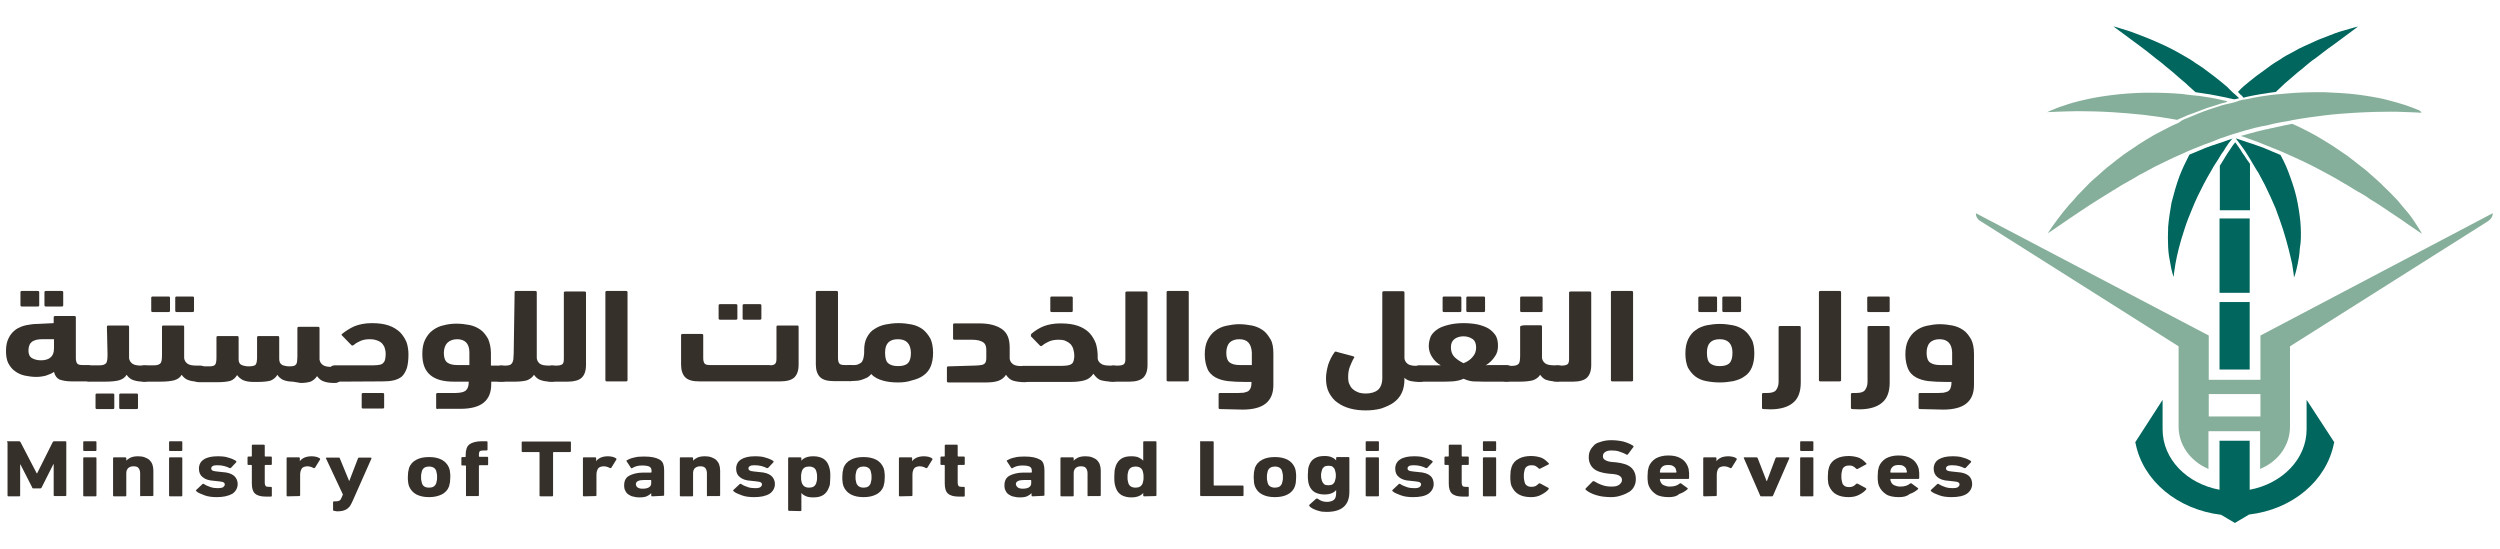 <svg width="264" height="58" viewBox="0 0 264 58" fill="none" xmlns="http://www.w3.org/2000/svg">
<path d="M5.669 34.123V33.51C5.669 33.427 5.702 33.371 5.832 33.371H7.846C7.944 33.371 8.009 33.399 8.009 33.51V37.825C8.009 38.104 8.074 38.298 8.171 38.41C8.301 38.521 8.463 38.549 8.756 38.549H9.243C9.666 38.549 9.926 38.828 9.926 39.412C9.926 39.746 9.893 39.941 9.763 40.108C9.666 40.219 9.503 40.275 9.276 40.275H7.554C7.034 40.275 6.611 40.192 6.286 40.08C5.994 39.941 5.799 39.663 5.702 39.273C5.474 39.44 5.182 39.551 4.857 39.663C4.564 39.746 4.174 39.802 3.85 39.802C3.427 39.802 3.005 39.746 2.615 39.663C2.225 39.579 1.868 39.412 1.575 39.189C1.283 38.995 1.055 38.688 0.86 38.326C0.698 37.992 0.633 37.547 0.633 37.074C0.633 36.489 0.73 36.044 0.925 35.682C1.088 35.32 1.38 35.013 1.673 34.791C1.965 34.596 2.355 34.429 2.745 34.345C3.135 34.262 3.557 34.206 3.98 34.206L5.669 34.123ZM2.322 32.369C2.225 32.369 2.16 32.341 2.16 32.229V30.865C2.16 30.782 2.192 30.726 2.322 30.726H3.98C4.077 30.726 4.142 30.754 4.142 30.865V32.229C4.142 32.313 4.109 32.369 3.98 32.369H2.322ZM4.337 38.048C4.727 38.048 5.084 37.965 5.344 37.742C5.572 37.547 5.702 37.241 5.702 36.795V35.821H4.402C4.012 35.821 3.655 35.904 3.395 36.071C3.167 36.238 3.005 36.545 3.005 37.018C3.005 37.408 3.135 37.686 3.395 37.825C3.655 37.965 3.915 38.048 4.337 38.048ZM4.857 32.369C4.759 32.369 4.694 32.341 4.694 32.229V30.865C4.694 30.782 4.727 30.726 4.857 30.726H6.514C6.611 30.726 6.676 30.754 6.676 30.865V32.229C6.676 32.313 6.644 32.369 6.514 32.369H4.857Z" fill="#36302B"/>
<path d="M11.29 34.513C11.29 34.429 11.323 34.373 11.453 34.373H13.467C13.565 34.373 13.63 34.401 13.63 34.513V37.825C13.662 38.048 13.76 38.243 13.987 38.41C14.182 38.549 14.507 38.605 14.897 38.605H15.287C15.514 38.605 15.677 38.661 15.774 38.8C15.872 38.939 15.937 39.134 15.937 39.44C15.937 40.025 15.709 40.303 15.255 40.303C14.865 40.303 14.475 40.275 14.15 40.164C13.857 40.081 13.597 39.913 13.37 39.579C13.207 39.858 12.947 40.053 12.558 40.164C12.233 40.248 11.745 40.303 11.128 40.303H9.503C9.276 40.303 9.113 40.248 9.016 40.136C8.918 40.025 8.854 39.802 8.854 39.468C8.854 39.134 8.886 38.939 9.016 38.772C9.113 38.633 9.276 38.577 9.503 38.577H10.543C10.868 38.577 11.095 38.494 11.226 38.327C11.323 38.16 11.355 37.881 11.355 37.436L11.29 34.513ZM10.251 43.199C10.153 43.199 10.088 43.171 10.088 43.059V41.695C10.088 41.612 10.121 41.556 10.251 41.556H11.908C12.005 41.556 12.07 41.584 12.07 41.695V43.059C12.07 43.143 12.038 43.199 11.908 43.199H10.251ZM12.753 43.199C12.655 43.199 12.59 43.171 12.59 43.059V41.695C12.59 41.612 12.623 41.556 12.753 41.556H14.41C14.507 41.556 14.572 41.584 14.572 41.695V43.059C14.572 43.143 14.54 43.199 14.41 43.199H12.753Z" fill="#36302B"/>
<path d="M17.107 34.512C17.107 34.429 17.14 34.373 17.27 34.373H19.284C19.382 34.373 19.447 34.401 19.447 34.512V37.825C19.479 38.048 19.577 38.243 19.804 38.41C19.999 38.549 20.324 38.605 20.714 38.605H21.104C21.331 38.605 21.494 38.661 21.591 38.8C21.689 38.939 21.754 39.134 21.754 39.44C21.754 40.025 21.526 40.303 21.071 40.303C20.681 40.303 20.292 40.275 19.967 40.164C19.674 40.08 19.414 39.913 19.187 39.579C19.024 39.858 18.765 40.053 18.375 40.164C18.05 40.247 17.562 40.303 16.945 40.303H15.255C15.028 40.303 14.865 40.247 14.768 40.136C14.671 40.025 14.605 39.802 14.605 39.468C14.605 39.134 14.638 38.939 14.768 38.772C14.865 38.633 15.028 38.577 15.255 38.577H16.295C16.62 38.577 16.847 38.493 16.977 38.327C17.075 38.159 17.107 37.881 17.107 37.436V34.512ZM16.133 32.953C16.035 32.953 15.97 32.925 15.97 32.814V31.45C15.97 31.366 16.003 31.311 16.133 31.311H17.79C17.887 31.311 17.952 31.339 17.952 31.45V32.814C17.952 32.898 17.92 32.953 17.79 32.953H16.133ZM18.667 32.953C18.57 32.953 18.505 32.925 18.505 32.814V31.45C18.505 31.366 18.537 31.311 18.667 31.311H20.324C20.422 31.311 20.487 31.339 20.487 31.45V32.814C20.487 32.898 20.454 32.953 20.324 32.953H18.667Z" fill="#36302B"/>
<path d="M30.916 40.303C30.494 40.303 30.136 40.22 29.876 40.108C29.616 39.969 29.422 39.802 29.292 39.579C29.129 39.858 28.902 40.053 28.577 40.192C28.284 40.275 27.829 40.331 27.309 40.331H26.692C26.27 40.331 25.912 40.248 25.652 40.136C25.392 39.997 25.198 39.83 25.035 39.607C24.873 39.886 24.645 40.108 24.32 40.22C24.028 40.303 23.573 40.359 23.021 40.359H21.038C20.811 40.359 20.649 40.303 20.551 40.22C20.454 40.108 20.389 39.913 20.389 39.579C20.389 39.245 20.421 38.995 20.551 38.883C20.649 38.744 20.811 38.688 21.038 38.688H22.143C22.436 38.688 22.663 38.605 22.728 38.494C22.826 38.354 22.858 38.104 22.858 37.742V35.626C22.858 35.542 22.891 35.487 23.021 35.487H25.035C25.133 35.487 25.198 35.515 25.198 35.626V37.937C25.198 38.243 25.295 38.438 25.523 38.549C25.75 38.633 25.977 38.688 26.27 38.688C26.465 38.688 26.66 38.661 26.757 38.633C26.887 38.605 26.985 38.549 27.017 38.466C27.05 38.382 27.115 38.299 27.115 38.16C27.147 38.02 27.147 37.881 27.147 37.714V35.626C27.147 35.542 27.18 35.487 27.309 35.487H29.324C29.422 35.487 29.486 35.515 29.486 35.626V37.909C29.486 38.215 29.584 38.41 29.811 38.549C30.039 38.633 30.266 38.688 30.591 38.688C30.786 38.688 30.949 38.661 31.046 38.633C31.144 38.605 31.209 38.549 31.274 38.466C31.306 38.382 31.371 38.299 31.371 38.16C31.371 38.02 31.404 37.881 31.404 37.714V34.652C31.404 34.568 31.436 34.513 31.566 34.513H33.581C33.678 34.513 33.743 34.54 33.743 34.652V37.965C33.776 38.187 33.873 38.382 34.1 38.549C34.295 38.688 34.62 38.744 35.01 38.744H35.4C35.628 38.744 35.79 38.8 35.888 38.939C35.985 39.078 36.05 39.273 36.05 39.579C36.05 40.164 35.822 40.442 35.368 40.442C34.978 40.442 34.588 40.414 34.263 40.303C33.971 40.22 33.711 40.053 33.483 39.718C33.321 39.969 33.093 40.164 32.801 40.303C32.508 40.387 32.183 40.442 31.761 40.442L30.916 40.303Z" fill="#36302B"/>
<path d="M35.4 40.303C35.172 40.303 35.01 40.247 34.913 40.108C34.815 39.969 34.75 39.774 34.75 39.468C34.75 39.162 34.782 38.967 34.913 38.772C35.01 38.633 35.172 38.577 35.4 38.577H39.461C39.721 38.577 39.916 38.549 40.079 38.521C40.241 38.493 40.371 38.438 40.469 38.326C40.566 38.215 40.631 38.132 40.664 37.965C40.696 37.825 40.729 37.63 40.729 37.352C40.729 37.157 40.696 36.962 40.631 36.767C40.599 36.6 40.469 36.433 40.371 36.294C40.241 36.155 40.079 36.044 39.851 35.96C39.624 35.877 39.396 35.821 39.039 35.821C38.682 35.821 38.357 35.877 38.097 35.988C37.837 36.099 37.577 36.238 37.349 36.433C37.284 36.489 37.187 36.517 37.122 36.461L36.147 35.459C36.05 35.375 36.05 35.32 36.115 35.264C36.505 34.958 36.927 34.679 37.414 34.457C37.902 34.262 38.519 34.123 39.266 34.123C39.981 34.123 40.566 34.206 41.053 34.373C41.541 34.54 41.931 34.791 42.256 35.097C42.548 35.403 42.776 35.765 42.938 36.155C43.068 36.545 43.133 36.99 43.133 37.435C43.133 38.048 43.068 38.493 42.971 38.855C42.841 39.217 42.678 39.523 42.451 39.746C42.223 39.941 41.931 40.08 41.573 40.164C41.248 40.247 40.826 40.275 40.404 40.275L35.4 40.303ZM38.357 43.143C38.259 43.143 38.194 43.115 38.194 43.004V41.639C38.194 41.556 38.227 41.5 38.357 41.5H40.404C40.501 41.5 40.566 41.528 40.566 41.639V43.004C40.566 43.087 40.534 43.143 40.404 43.143H38.357Z" fill="#36302B"/>
<path d="M46.22 43.198C46.123 43.198 46.058 43.17 46.058 43.059V41.639C46.058 41.556 46.09 41.5 46.22 41.5H48.105C48.332 41.5 48.527 41.472 48.69 41.444C48.852 41.417 49.015 41.361 49.145 41.277C49.242 41.194 49.34 41.083 49.405 40.916C49.47 40.748 49.502 40.581 49.502 40.303H47.942C46.87 40.303 46.058 40.108 45.473 39.635C44.888 39.162 44.596 38.438 44.596 37.38C44.596 36.767 44.693 36.266 44.888 35.877C45.083 35.487 45.343 35.125 45.7 34.874C46.025 34.624 46.448 34.429 46.87 34.345C47.293 34.234 47.748 34.178 48.202 34.178C48.657 34.178 49.145 34.234 49.567 34.317C49.989 34.401 50.379 34.568 50.737 34.819C51.062 35.041 51.322 35.403 51.549 35.793C51.712 36.183 51.842 36.712 51.842 37.296V38.605H52.946C53.369 38.605 53.629 38.883 53.629 39.468C53.629 39.802 53.596 40.053 53.466 40.164C53.336 40.275 53.206 40.303 52.979 40.303H51.874V40.554C51.874 41.444 51.614 42.085 51.062 42.53C50.542 42.948 49.73 43.171 48.625 43.171H46.22V43.198ZM48.267 35.821C47.845 35.821 47.487 35.96 47.228 36.211C47 36.461 46.87 36.851 46.87 37.269C46.87 37.77 47 38.132 47.26 38.299C47.487 38.466 47.845 38.549 48.3 38.549H49.567V37.213C49.567 36.294 49.112 35.821 48.267 35.821Z" fill="#36302B"/>
<path d="M54.343 30.865C54.343 30.782 54.376 30.726 54.506 30.726H56.52C56.618 30.726 56.683 30.754 56.683 30.865V37.825C56.715 38.076 56.813 38.243 57.008 38.41C57.203 38.549 57.527 38.605 57.917 38.605H58.307C58.535 38.605 58.697 38.66 58.795 38.8C58.892 38.939 58.957 39.134 58.957 39.44C58.957 40.025 58.73 40.303 58.275 40.303C57.885 40.303 57.495 40.275 57.17 40.164C56.878 40.08 56.618 39.913 56.39 39.579C56.228 39.83 56 40.025 55.643 40.164C55.35 40.247 54.895 40.303 54.376 40.303H52.913C52.686 40.303 52.524 40.275 52.426 40.219C52.329 40.164 52.264 40.025 52.264 39.83C52.264 39.718 52.296 39.607 52.296 39.44C52.329 39.301 52.361 39.189 52.394 39.05C52.426 38.939 52.491 38.828 52.589 38.744C52.686 38.66 52.751 38.605 52.881 38.605H53.433C53.596 38.605 53.758 38.577 53.888 38.521C53.986 38.466 54.051 38.382 54.116 38.271C54.148 38.159 54.213 38.048 54.213 37.881C54.213 37.742 54.246 37.547 54.246 37.352L54.343 30.865Z" fill="#36302B"/>
<path d="M58.275 40.303C58.047 40.303 57.885 40.275 57.788 40.22C57.69 40.164 57.625 40.025 57.625 39.83C57.625 39.719 57.657 39.607 57.657 39.44C57.69 39.301 57.722 39.19 57.755 39.05C57.788 38.939 57.852 38.828 57.95 38.744C58.047 38.661 58.112 38.605 58.242 38.605H58.795C59.055 38.605 59.25 38.549 59.38 38.466C59.51 38.355 59.542 38.16 59.542 37.881V30.921C59.542 30.838 59.575 30.782 59.705 30.782H61.719C61.816 30.782 61.882 30.81 61.882 30.921V38.549C61.882 39.162 61.719 39.607 61.427 39.886C61.134 40.164 60.614 40.303 59.964 40.303H58.275Z" fill="#36302B"/>
<path d="M66.267 40.136C66.267 40.219 66.235 40.275 66.105 40.275H64.09C63.993 40.275 63.928 40.247 63.928 40.136V30.865C63.928 30.782 63.96 30.726 64.09 30.726H66.105C66.202 30.726 66.267 30.754 66.267 30.865V40.136Z" fill="#36302B"/>
<path d="M81.832 38.438C81.962 38.327 81.995 38.132 81.995 37.853V34.512C81.995 34.429 82.027 34.373 82.157 34.373H84.171C84.269 34.373 84.334 34.401 84.334 34.512V38.521C84.334 39.134 84.171 39.579 83.879 39.858C83.587 40.136 83.067 40.275 82.384 40.275H73.839C73.124 40.275 72.669 40.136 72.377 39.858C72.084 39.579 71.922 39.106 71.922 38.521V35.403C71.922 35.32 71.954 35.264 72.084 35.264H74.099C74.196 35.264 74.261 35.292 74.261 35.403V37.825C74.261 38.104 74.326 38.299 74.424 38.41C74.554 38.521 74.716 38.549 75.009 38.549H81.182C81.507 38.605 81.702 38.549 81.832 38.438ZM76.048 33.761C75.951 33.761 75.886 33.733 75.886 33.621V32.257C75.886 32.174 75.918 32.118 76.048 32.118H77.706C77.803 32.118 77.868 32.146 77.868 32.257V33.621C77.868 33.705 77.835 33.761 77.706 33.761H76.048ZM78.583 33.761C78.485 33.761 78.42 33.733 78.42 33.621V32.257C78.42 32.174 78.453 32.118 78.583 32.118H80.24C80.337 32.118 80.402 32.146 80.402 32.257V33.621C80.402 33.705 80.37 33.761 80.24 33.761H78.583Z" fill="#36302B"/>
<path d="M86.152 30.865C86.152 30.782 86.185 30.726 86.315 30.726H88.329C88.427 30.726 88.492 30.754 88.492 30.865V37.825C88.492 38.104 88.557 38.298 88.654 38.41C88.784 38.521 88.947 38.549 89.239 38.549H89.694C89.921 38.549 90.084 38.633 90.181 38.744C90.279 38.883 90.344 39.106 90.344 39.44C90.344 39.774 90.311 40.025 90.181 40.108C90.084 40.192 89.921 40.247 89.694 40.247H88.069C87.355 40.247 86.9 40.108 86.607 39.83C86.315 39.551 86.152 39.078 86.152 38.493V30.865Z" fill="#36302B"/>
<path d="M94.829 40.387C94.244 40.387 93.724 40.331 93.237 40.192C92.749 40.053 92.327 39.858 92.002 39.496C91.839 39.691 91.677 39.83 91.482 39.913C91.287 39.997 91.092 40.08 90.897 40.136C90.702 40.192 90.507 40.219 90.312 40.219C90.117 40.219 89.955 40.247 89.792 40.247C89.565 40.247 89.403 40.192 89.305 40.08C89.208 39.969 89.143 39.746 89.143 39.44C89.143 39.106 89.175 38.855 89.305 38.744C89.403 38.605 89.565 38.549 89.792 38.549H90.247C90.475 38.549 90.702 38.466 90.93 38.299C91.125 38.132 91.222 37.797 91.255 37.296V37.018C91.255 36.433 91.352 35.988 91.547 35.626C91.742 35.264 92.002 34.93 92.359 34.735C92.684 34.512 93.107 34.345 93.529 34.262C93.951 34.178 94.406 34.123 94.894 34.123C95.381 34.123 95.836 34.178 96.258 34.262C96.681 34.345 97.071 34.512 97.428 34.763C97.753 35.013 98.013 35.347 98.24 35.737C98.435 36.127 98.533 36.684 98.533 37.269C98.533 37.853 98.435 38.326 98.273 38.716C98.111 39.106 97.818 39.44 97.493 39.663C97.201 39.885 96.778 40.053 96.323 40.164C95.836 40.331 95.349 40.387 94.829 40.387ZM94.829 35.821C93.919 35.821 93.464 36.266 93.464 37.241C93.464 37.77 93.561 38.159 93.789 38.354C94.016 38.549 94.341 38.66 94.829 38.66C95.284 38.66 95.641 38.577 95.868 38.354C96.096 38.132 96.193 37.77 96.193 37.241C96.161 36.322 95.739 35.821 94.829 35.821Z" fill="#36302B"/>
<path d="M102.918 38.605C103.178 38.605 103.406 38.577 103.601 38.549C103.796 38.521 103.893 38.466 103.958 38.41C104.056 38.326 104.088 38.243 104.121 38.132C104.153 38.02 104.153 37.881 104.153 37.686V36.934C104.153 36.572 104.056 36.294 103.796 36.127C103.568 35.988 103.211 35.877 102.691 35.877H100.806C100.709 35.877 100.644 35.849 100.644 35.737V34.29C100.644 34.206 100.676 34.15 100.806 34.15H103.406C104.446 34.15 105.193 34.345 105.778 34.735C106.363 35.125 106.623 35.765 106.623 36.712V37.881C106.655 38.104 106.753 38.299 106.98 38.466C107.175 38.605 107.5 38.66 107.89 38.66H108.247C108.475 38.66 108.637 38.716 108.735 38.855C108.832 38.995 108.897 39.189 108.897 39.496C108.897 40.08 108.67 40.359 108.215 40.359C107.76 40.359 107.37 40.303 107.045 40.219C106.72 40.136 106.46 39.913 106.233 39.579C106.038 39.885 105.778 40.08 105.42 40.219C105.095 40.331 104.641 40.387 104.121 40.387H100.157C100.059 40.387 99.994 40.359 99.994 40.247V38.828C99.994 38.744 100.027 38.688 100.157 38.688L102.918 38.605Z" fill="#36302B"/>
<path d="M108.898 35.264C109.288 34.93 109.71 34.652 110.197 34.457C110.685 34.262 111.302 34.151 111.984 34.151C112.732 34.151 113.317 34.234 113.804 34.401C114.291 34.568 114.714 34.819 115.039 35.153C115.331 35.459 115.559 35.849 115.721 36.266C115.851 36.684 115.916 37.157 115.916 37.658V37.881C115.949 38.104 116.079 38.271 116.273 38.41C116.468 38.549 116.761 38.605 117.151 38.605H117.541C117.768 38.605 117.931 38.661 118.028 38.8C118.126 38.939 118.191 39.134 118.191 39.44C118.191 40.025 117.963 40.303 117.508 40.303C117.053 40.303 116.631 40.247 116.306 40.164C115.981 40.08 115.721 39.83 115.461 39.468C115.234 39.802 114.941 40.053 114.519 40.164C114.129 40.275 113.642 40.331 113.089 40.331H108.085C107.858 40.331 107.695 40.275 107.598 40.136C107.501 39.997 107.436 39.802 107.436 39.496C107.436 39.19 107.468 38.995 107.598 38.828C107.695 38.688 107.858 38.633 108.118 38.633H112.179C112.439 38.633 112.634 38.605 112.797 38.577C112.959 38.549 113.089 38.493 113.187 38.41C113.284 38.327 113.349 38.215 113.382 38.076C113.414 37.937 113.447 37.77 113.447 37.575C113.447 37.352 113.414 37.129 113.349 36.907C113.317 36.712 113.187 36.517 113.089 36.378C112.959 36.239 112.797 36.127 112.569 36.016C112.342 35.904 112.114 35.877 111.757 35.877C111.4 35.877 111.075 35.932 110.815 36.044C110.555 36.155 110.295 36.294 110.067 36.489C110.002 36.545 109.905 36.573 109.84 36.517L108.865 35.515C108.865 35.375 108.865 35.32 108.898 35.264ZM111.075 32.953C110.977 32.953 110.912 32.925 110.912 32.814V31.45C110.912 31.366 110.945 31.311 111.075 31.311H113.122C113.219 31.311 113.284 31.339 113.284 31.45V32.814C113.284 32.898 113.252 32.953 113.122 32.953H111.075Z" fill="#36302B"/>
<path d="M117.572 40.303C117.344 40.303 117.182 40.275 117.084 40.22C116.987 40.164 116.922 40.025 116.922 39.83C116.922 39.719 116.954 39.607 116.954 39.44C116.987 39.301 117.019 39.19 117.052 39.05C117.084 38.939 117.149 38.828 117.247 38.744C117.344 38.661 117.409 38.605 117.539 38.605H118.092C118.352 38.605 118.546 38.549 118.676 38.466C118.806 38.355 118.839 38.16 118.839 37.881V30.921C118.839 30.838 118.871 30.782 119.001 30.782H121.016C121.113 30.782 121.178 30.81 121.178 30.921V38.549C121.178 39.162 121.016 39.607 120.723 39.886C120.431 40.164 119.911 40.303 119.261 40.303H117.572Z" fill="#36302B"/>
<path d="M125.533 40.136C125.533 40.219 125.5 40.275 125.37 40.275H123.356C123.258 40.275 123.193 40.247 123.193 40.136V30.865C123.193 30.782 123.226 30.726 123.356 30.726H125.37C125.468 30.726 125.533 30.754 125.533 30.865V40.136Z" fill="#36302B"/>
<path d="M128.847 43.198C128.75 43.198 128.685 43.17 128.685 43.059V41.639C128.685 41.556 128.717 41.5 128.847 41.5H130.732C130.959 41.5 131.122 41.472 131.317 41.472C131.479 41.444 131.609 41.389 131.772 41.333C131.902 41.25 131.999 41.138 132.064 40.971C132.129 40.832 132.161 40.609 132.161 40.331H131.447C130.764 40.331 130.212 40.303 129.692 40.247C129.172 40.192 128.717 40.052 128.36 39.858C128.002 39.663 127.678 39.356 127.515 38.967C127.353 38.577 127.223 38.076 127.223 37.435C127.223 36.823 127.32 36.322 127.515 35.932C127.71 35.542 127.97 35.18 128.327 34.93C128.652 34.679 129.075 34.484 129.497 34.401C129.92 34.317 130.374 34.234 130.829 34.234C131.284 34.234 131.772 34.29 132.194 34.373C132.616 34.457 133.006 34.624 133.364 34.874C133.689 35.097 133.949 35.459 134.176 35.849C134.403 36.238 134.468 36.767 134.468 37.352V40.637C134.468 41.528 134.209 42.168 133.656 42.614C133.136 43.031 132.324 43.254 131.219 43.254L128.847 43.198ZM130.862 35.821C130.407 35.821 130.049 35.96 129.822 36.211C129.595 36.461 129.497 36.851 129.497 37.269C129.497 37.77 129.627 38.132 129.887 38.298C130.114 38.466 130.472 38.549 130.927 38.549H132.194V37.213C132.129 36.294 131.739 35.821 130.862 35.821Z" fill="#36302B"/>
<path d="M148.311 39.997C148.311 40.609 148.213 41.11 148.018 41.5C147.824 41.918 147.531 42.252 147.141 42.53C146.784 42.781 146.329 42.976 145.842 43.143C145.322 43.282 144.769 43.338 144.217 43.338C143.665 43.338 143.112 43.282 142.592 43.143C142.072 43.004 141.65 42.809 141.26 42.53C140.87 42.28 140.578 41.89 140.35 41.472C140.123 41.055 140.025 40.526 140.025 39.941C140.025 39.496 140.123 38.995 140.253 38.521C140.415 38.048 140.643 37.575 140.935 37.185C140.968 37.129 141.065 37.101 141.163 37.157L142.917 37.63C142.95 37.658 143.015 37.658 143.015 37.714C143.015 37.742 143.015 37.797 142.982 37.797C142.82 38.048 142.69 38.382 142.56 38.688C142.43 38.995 142.365 39.384 142.365 39.802C142.365 40.136 142.397 40.414 142.527 40.637C142.625 40.86 142.755 41.027 142.95 41.166C143.112 41.305 143.34 41.389 143.535 41.472C143.762 41.528 143.989 41.556 144.217 41.556C144.769 41.556 145.224 41.417 145.517 41.166C145.809 40.916 145.971 40.47 145.971 39.913V30.893C145.971 30.81 146.004 30.754 146.134 30.754H148.148C148.246 30.754 148.311 30.782 148.311 30.893V37.853C148.343 38.076 148.441 38.271 148.668 38.438C148.863 38.577 149.188 38.633 149.578 38.633H149.968C150.195 38.633 150.358 38.688 150.455 38.828C150.553 38.967 150.618 39.162 150.618 39.468C150.618 40.053 150.39 40.331 149.936 40.331C149.611 40.331 149.253 40.303 148.993 40.247C148.733 40.192 148.506 40.08 148.278 39.885L148.311 39.997Z" fill="#36302B"/>
<path d="M154.548 34.123C155.101 34.123 155.62 34.178 156.043 34.262C156.498 34.373 156.888 34.512 157.213 34.707C157.505 34.902 157.765 35.153 157.96 35.459C158.122 35.765 158.187 36.099 158.187 36.517C158.187 36.962 158.09 37.352 157.83 37.686C157.602 38.02 157.31 38.327 156.888 38.577C156.985 38.577 157.05 38.549 157.148 38.549C157.245 38.549 157.31 38.549 157.408 38.549H159.065C159.292 38.549 159.455 38.605 159.552 38.716C159.649 38.828 159.714 39.05 159.714 39.412C159.714 39.718 159.682 39.941 159.552 40.108C159.455 40.247 159.292 40.303 159.065 40.303H156.66C156.27 40.303 155.88 40.275 155.555 40.275C155.198 40.247 154.873 40.136 154.548 39.997C154.191 40.164 153.801 40.247 153.378 40.275C152.989 40.303 152.599 40.303 152.274 40.303H149.902C149.674 40.303 149.512 40.247 149.414 40.108C149.317 39.969 149.252 39.774 149.252 39.412C149.252 39.134 149.284 38.911 149.414 38.772C149.512 38.633 149.674 38.577 149.902 38.577H152.144C151.786 38.382 151.461 38.076 151.234 37.714C151.007 37.38 150.877 36.962 150.877 36.545C150.877 36.155 150.974 35.793 151.104 35.487C151.266 35.208 151.494 34.958 151.851 34.735C152.144 34.54 152.566 34.401 153.021 34.29C153.476 34.178 153.996 34.123 154.548 34.123ZM152.501 32.953C152.404 32.953 152.339 32.925 152.339 32.814V31.45C152.339 31.366 152.371 31.311 152.501 31.311H154.158C154.256 31.311 154.321 31.339 154.321 31.45V32.814C154.321 32.898 154.288 32.953 154.158 32.953H152.501ZM154.548 35.515C154.223 35.515 153.866 35.598 153.606 35.793C153.346 35.988 153.216 36.266 153.216 36.684C153.216 37.102 153.346 37.463 153.606 37.714C153.866 37.965 154.158 38.159 154.548 38.354C154.906 38.215 155.231 38.02 155.49 37.714C155.75 37.436 155.88 37.102 155.88 36.684C155.88 36.294 155.75 35.96 155.49 35.793C155.198 35.598 154.873 35.515 154.548 35.515ZM155.003 32.953C154.906 32.953 154.841 32.925 154.841 32.814V31.45C154.841 31.366 154.873 31.311 155.003 31.311H156.66C156.758 31.311 156.823 31.339 156.823 31.45V32.814C156.823 32.898 156.79 32.953 156.66 32.953H155.003Z" fill="#36302B"/>
<path d="M162.639 39.579C162.476 39.858 162.184 40.053 161.859 40.164C161.534 40.247 161.047 40.303 160.494 40.303H159.195C158.967 40.303 158.805 40.275 158.707 40.22C158.61 40.164 158.545 40.025 158.545 39.83C158.545 39.718 158.545 39.579 158.577 39.44C158.61 39.301 158.642 39.19 158.675 39.05C158.707 38.939 158.805 38.855 158.87 38.744C158.967 38.661 159.065 38.633 159.195 38.633H159.715C160.04 38.633 160.267 38.549 160.397 38.382C160.494 38.243 160.527 37.937 160.527 37.491V34.512C160.527 34.429 160.624 34.401 160.754 34.373C160.917 34.345 161.047 34.345 161.177 34.345H162.671C162.769 34.345 162.834 34.373 162.834 34.485V37.797C162.866 38.02 162.964 38.215 163.191 38.382C163.386 38.521 163.711 38.577 164.101 38.577H164.491C164.718 38.577 164.881 38.633 164.978 38.772C165.076 38.911 165.141 39.106 165.141 39.412C165.141 39.997 164.913 40.275 164.459 40.275C164.069 40.275 163.679 40.247 163.354 40.136C163.094 40.08 162.866 39.886 162.639 39.579ZM160.689 32.953C160.592 32.953 160.527 32.925 160.527 32.814V31.45C160.527 31.366 160.559 31.311 160.689 31.311H162.736C162.834 31.311 162.899 31.339 162.899 31.45V32.814C162.899 32.898 162.866 32.953 162.736 32.953H160.689Z" fill="#36302B"/>
<path d="M164.427 40.303C164.2 40.303 164.037 40.275 163.94 40.22C163.842 40.164 163.777 40.025 163.777 39.83C163.777 39.719 163.81 39.607 163.81 39.44C163.81 39.273 163.875 39.19 163.907 39.05C163.94 38.939 164.005 38.828 164.102 38.744C164.2 38.661 164.265 38.605 164.395 38.605H164.947C165.207 38.605 165.402 38.549 165.532 38.466C165.662 38.355 165.694 38.16 165.694 37.881V30.921C165.694 30.838 165.727 30.782 165.857 30.782H167.871C167.969 30.782 168.034 30.81 168.034 30.921V38.549C168.034 39.162 167.871 39.607 167.579 39.886C167.287 40.164 166.767 40.303 166.117 40.303H164.427Z" fill="#36302B"/>
<path d="M172.453 40.136C172.453 40.219 172.42 40.275 172.29 40.275H170.276C170.178 40.275 170.113 40.247 170.113 40.136V30.865C170.113 30.782 170.146 30.726 170.276 30.726H172.29C172.388 30.726 172.453 30.754 172.453 30.865V40.136Z" fill="#36302B"/>
<path d="M181.616 40.387C181.096 40.387 180.608 40.331 180.186 40.247C179.731 40.164 179.341 39.997 179.016 39.746C178.724 39.524 178.431 39.162 178.236 38.8C178.074 38.41 177.977 37.909 177.977 37.352C177.977 36.712 178.074 36.239 178.269 35.821C178.464 35.431 178.724 35.069 179.081 34.846C179.406 34.596 179.829 34.429 180.251 34.345C180.673 34.262 181.161 34.206 181.616 34.206C182.071 34.206 182.558 34.262 182.98 34.345C183.403 34.429 183.793 34.596 184.15 34.846C184.508 35.097 184.735 35.431 184.962 35.821C185.19 36.211 185.255 36.767 185.255 37.352C185.255 37.937 185.157 38.41 184.995 38.8C184.832 39.19 184.573 39.524 184.215 39.746C183.923 39.969 183.5 40.136 183.045 40.247C182.59 40.331 182.103 40.387 181.616 40.387ZM179.504 32.953C179.406 32.953 179.341 32.925 179.341 32.814V31.45C179.341 31.366 179.374 31.311 179.504 31.311H181.161C181.258 31.311 181.323 31.339 181.323 31.45V32.814C181.323 32.898 181.291 32.953 181.161 32.953H179.504ZM181.616 35.821C180.706 35.821 180.251 36.266 180.251 37.241C180.251 37.77 180.349 38.159 180.576 38.354C180.803 38.549 181.128 38.661 181.583 38.661C182.038 38.661 182.396 38.577 182.623 38.354C182.85 38.132 182.948 37.77 182.948 37.241C182.948 36.322 182.493 35.821 181.616 35.821ZM182.038 32.953C181.941 32.953 181.876 32.925 181.876 32.814V31.45C181.876 31.366 181.908 31.311 182.038 31.311H183.695C183.793 31.311 183.858 31.339 183.858 31.45V32.814C183.858 32.898 183.825 32.953 183.695 32.953H182.038Z" fill="#36302B"/>
<path d="M186.229 43.198C186.131 43.198 186.066 43.17 186.066 43.059V41.639C186.066 41.556 186.099 41.5 186.229 41.5H186.586C187.041 41.5 187.366 41.417 187.529 41.222C187.691 41.027 187.821 40.721 187.821 40.331V34.568C187.821 34.484 187.853 34.429 187.983 34.429H189.998C190.095 34.429 190.16 34.457 190.16 34.568V40.386C190.16 41.361 189.9 42.085 189.348 42.53C188.828 42.976 188.016 43.226 186.944 43.226L186.229 43.198Z" fill="#36302B"/>
<path d="M194.418 40.136C194.418 40.219 194.385 40.275 194.255 40.275H192.241C192.143 40.275 192.078 40.247 192.078 40.136V30.865C192.078 30.782 192.111 30.726 192.241 30.726H194.255C194.353 30.726 194.418 30.754 194.418 30.865V40.136Z" fill="#36302B"/>
<path d="M195.619 43.199C195.522 43.199 195.457 43.171 195.457 43.059V41.639C195.457 41.556 195.49 41.5 195.619 41.5H195.977C196.432 41.5 196.757 41.417 196.919 41.222C197.082 41.027 197.212 40.721 197.212 40.331V34.568C197.212 34.485 197.244 34.429 197.374 34.429H199.389C199.486 34.429 199.551 34.457 199.551 34.568V40.387C199.551 41.361 199.291 42.085 198.739 42.53C198.219 42.976 197.407 43.226 196.334 43.226L195.619 43.199ZM197.342 32.953C197.244 32.953 197.179 32.925 197.179 32.814V31.45C197.179 31.366 197.212 31.311 197.342 31.311H199.389C199.486 31.311 199.551 31.339 199.551 31.45V32.814C199.551 32.898 199.519 32.953 199.389 32.953H197.342Z" fill="#36302B"/>
<path d="M202.767 43.198C202.669 43.198 202.604 43.17 202.604 43.059V41.639C202.604 41.556 202.637 41.5 202.767 41.5H204.651C204.879 41.5 205.041 41.472 205.236 41.472C205.399 41.444 205.529 41.389 205.691 41.333C205.821 41.25 205.918 41.138 205.983 40.971C206.048 40.804 206.081 40.609 206.081 40.331H205.431C204.749 40.331 204.196 40.303 203.676 40.247C203.157 40.192 202.702 40.052 202.344 39.858C201.987 39.663 201.662 39.356 201.499 38.967C201.337 38.577 201.207 38.076 201.207 37.435C201.207 36.823 201.305 36.322 201.499 35.932C201.694 35.542 201.954 35.18 202.312 34.93C202.637 34.679 203.059 34.484 203.481 34.401C203.904 34.317 204.359 34.234 204.814 34.234C205.269 34.234 205.756 34.29 206.178 34.373C206.601 34.457 206.991 34.624 207.348 34.874C207.673 35.097 207.933 35.459 208.16 35.849C208.355 36.238 208.453 36.767 208.453 37.352V40.637C208.453 41.528 208.193 42.168 207.641 42.614C207.121 43.031 206.308 43.254 205.204 43.254L202.767 43.198ZM204.814 35.821C204.359 35.821 204.001 35.96 203.774 36.211C203.546 36.461 203.449 36.851 203.449 37.269C203.449 37.77 203.579 38.132 203.839 38.298C204.099 38.466 204.424 38.549 204.879 38.549H206.146V37.213C206.113 36.294 205.658 35.821 204.814 35.821Z" fill="#36302B"/>
<path d="M0.73 46.678C0.73 46.623 0.763 46.595 0.828 46.595H1.998C2.095 46.595 2.128 46.623 2.16 46.678L3.882 49.991H3.915L5.572 46.678C5.604 46.623 5.669 46.595 5.734 46.595H6.904C6.969 46.595 7.001 46.623 7.001 46.678V52.302C7.001 52.358 6.969 52.385 6.904 52.385H5.767C5.702 52.385 5.669 52.358 5.669 52.302V49.017H5.637L4.402 51.467C4.37 51.55 4.305 51.578 4.24 51.578H3.557C3.46 51.578 3.395 51.55 3.395 51.467L2.16 49.045H2.128V52.33C2.128 52.385 2.095 52.413 2.03 52.413H0.893C0.828 52.413 0.795 52.385 0.795 52.33V46.706H0.73V46.678Z" fill="#36302B"/>
<path d="M8.887 47.625C8.822 47.625 8.789 47.597 8.789 47.541V46.678C8.789 46.623 8.822 46.595 8.887 46.595H10.089C10.154 46.595 10.186 46.623 10.186 46.678V47.541C10.186 47.597 10.154 47.625 10.089 47.625H8.887ZM8.887 52.413C8.822 52.413 8.789 52.385 8.789 52.33V48.377C8.789 48.321 8.822 48.293 8.887 48.293H10.089C10.154 48.293 10.186 48.321 10.186 48.377V52.33C10.186 52.385 10.154 52.413 10.089 52.413H8.887Z" fill="#36302B"/>
<path d="M14.896 52.413C14.831 52.413 14.799 52.386 14.799 52.33V49.963C14.799 49.741 14.734 49.574 14.636 49.434C14.539 49.295 14.344 49.24 14.084 49.24C13.824 49.24 13.662 49.323 13.532 49.434C13.402 49.574 13.337 49.741 13.337 49.963V52.33C13.337 52.386 13.304 52.413 13.239 52.413H12.037C11.972 52.413 11.94 52.386 11.94 52.33V48.377C11.94 48.321 11.972 48.293 12.037 48.293H13.239C13.304 48.293 13.337 48.321 13.337 48.377V48.655C13.434 48.516 13.597 48.432 13.791 48.321C13.986 48.237 14.246 48.182 14.571 48.182C14.831 48.182 15.059 48.209 15.286 48.293C15.481 48.377 15.676 48.46 15.806 48.599C15.936 48.738 16.034 48.878 16.099 49.072C16.163 49.267 16.196 49.462 16.196 49.713V52.302C16.196 52.358 16.163 52.386 16.099 52.386H14.896V52.413Z" fill="#36302B"/>
<path d="M17.951 47.625C17.886 47.625 17.854 47.597 17.854 47.541V46.678C17.854 46.623 17.886 46.595 17.951 46.595H19.153C19.218 46.595 19.251 46.623 19.251 46.678V47.541C19.251 47.597 19.218 47.625 19.153 47.625H17.951ZM17.951 52.413C17.886 52.413 17.854 52.385 17.854 52.33V48.377C17.854 48.321 17.886 48.293 17.951 48.293H19.153C19.218 48.293 19.251 48.321 19.251 48.377V52.33C19.251 52.385 19.218 52.413 19.153 52.413H17.951Z" fill="#36302B"/>
<path d="M22.891 52.497C22.403 52.497 21.948 52.441 21.591 52.302C21.234 52.163 20.909 52.051 20.714 51.856C20.681 51.829 20.681 51.773 20.714 51.745L21.396 51.105C21.429 51.077 21.494 51.077 21.526 51.105C21.721 51.244 21.981 51.355 22.241 51.439C22.468 51.522 22.761 51.55 23.021 51.55C23.248 51.55 23.443 51.522 23.573 51.439C23.671 51.355 23.736 51.272 23.736 51.16C23.736 51.077 23.703 50.993 23.606 50.938C23.508 50.882 23.346 50.854 23.086 50.826L22.566 50.771C22.046 50.743 21.656 50.604 21.396 50.381C21.136 50.186 21.006 49.88 21.006 49.49C21.006 49.1 21.169 48.738 21.526 48.516C21.851 48.293 22.371 48.182 22.988 48.182C23.378 48.182 23.801 48.209 24.093 48.321C24.418 48.404 24.678 48.516 24.938 48.683C24.97 48.711 24.97 48.766 24.938 48.822L24.386 49.407C24.353 49.434 24.288 49.434 24.256 49.434C24.093 49.351 23.898 49.267 23.671 49.212C23.443 49.156 23.216 49.128 22.923 49.128C22.728 49.128 22.566 49.156 22.468 49.212C22.371 49.267 22.306 49.351 22.306 49.462C22.306 49.546 22.338 49.629 22.436 49.685C22.533 49.741 22.696 49.769 22.956 49.796L23.476 49.852C24.028 49.88 24.45 50.019 24.71 50.242C24.938 50.437 25.1 50.743 25.1 51.105C25.1 51.522 24.905 51.884 24.548 52.135C24.093 52.386 23.573 52.497 22.891 52.497Z" fill="#36302B"/>
<path d="M28.088 52.441C27.536 52.441 27.146 52.33 26.919 52.107C26.691 51.912 26.594 51.523 26.594 51.049V49.156C26.594 49.128 26.561 49.1 26.529 49.1H26.236C26.171 49.1 26.139 49.073 26.139 49.017V48.293C26.139 48.237 26.171 48.21 26.236 48.21H26.529C26.561 48.21 26.594 48.182 26.594 48.154V47.04C26.594 46.985 26.626 46.957 26.691 46.957H27.861C27.926 46.957 27.958 46.985 27.958 47.04V48.154C27.958 48.182 27.991 48.21 28.023 48.21H28.608C28.673 48.21 28.706 48.237 28.706 48.293V49.017C28.706 49.073 28.673 49.1 28.608 49.1H28.023C27.991 49.1 27.958 49.128 27.958 49.156V50.994C27.958 51.133 27.991 51.244 28.056 51.328C28.121 51.383 28.218 51.411 28.381 51.411H28.608C28.673 51.411 28.706 51.439 28.706 51.495V52.358C28.706 52.413 28.673 52.441 28.608 52.441H28.088Z" fill="#36302B"/>
<path d="M30.363 52.413C30.298 52.413 30.266 52.386 30.266 52.33V48.377C30.266 48.321 30.298 48.293 30.363 48.293H31.565C31.63 48.293 31.663 48.321 31.663 48.377V48.711C31.76 48.544 31.923 48.432 32.15 48.321C32.345 48.237 32.605 48.182 32.93 48.182C33.093 48.182 33.222 48.209 33.385 48.237C33.515 48.265 33.645 48.321 33.775 48.404C33.807 48.432 33.807 48.488 33.807 48.516L33.255 49.407C33.222 49.434 33.157 49.434 33.125 49.434C32.898 49.295 32.67 49.24 32.41 49.24C32.183 49.267 31.955 49.323 31.858 49.49C31.76 49.657 31.695 49.852 31.695 50.13V52.302C31.695 52.358 31.663 52.386 31.598 52.386L30.363 52.413Z" fill="#36302B"/>
<path d="M35.269 53.944C35.204 53.944 35.172 53.917 35.172 53.861V53.026C35.172 52.97 35.204 52.942 35.269 52.942H35.464C35.627 52.942 35.757 52.914 35.854 52.859C35.951 52.803 36.016 52.692 36.081 52.525L36.211 52.218L34.424 48.404C34.392 48.349 34.424 48.321 34.522 48.321H35.789C35.854 48.321 35.886 48.349 35.886 48.404L36.861 50.771H36.894L37.803 48.404C37.836 48.349 37.868 48.321 37.901 48.321H39.136C39.201 48.321 39.233 48.349 39.233 48.404L37.284 52.803C37.186 53.026 37.089 53.221 36.991 53.388C36.894 53.555 36.764 53.638 36.634 53.75C36.504 53.833 36.374 53.889 36.179 53.944C36.016 53.972 35.822 54 35.594 54L35.269 53.944Z" fill="#36302B"/>
<path d="M45.31 52.497C44.79 52.497 44.368 52.413 43.978 52.218C43.621 52.023 43.361 51.745 43.198 51.355C43.166 51.216 43.101 51.077 43.101 50.91C43.068 50.771 43.068 50.576 43.068 50.381C43.068 50.186 43.101 49.991 43.101 49.852C43.133 49.713 43.166 49.546 43.198 49.407C43.328 49.045 43.588 48.738 43.978 48.544C44.336 48.349 44.79 48.265 45.31 48.265C45.83 48.265 46.253 48.349 46.642 48.544C47 48.738 47.26 49.017 47.422 49.407C47.455 49.546 47.52 49.685 47.52 49.852C47.552 49.991 47.552 50.186 47.552 50.381C47.552 50.576 47.52 50.771 47.52 50.91C47.487 51.049 47.455 51.216 47.422 51.355C47.292 51.717 47.032 52.023 46.642 52.218C46.22 52.413 45.798 52.497 45.31 52.497ZM45.31 51.495C45.7 51.495 45.928 51.355 46.058 51.049C46.09 50.966 46.09 50.854 46.123 50.771C46.155 50.687 46.155 50.548 46.155 50.381C46.155 50.214 46.155 50.075 46.123 49.991C46.09 49.908 46.09 49.796 46.058 49.713C45.96 49.434 45.7 49.267 45.31 49.267C44.92 49.267 44.693 49.407 44.563 49.713C44.531 49.796 44.531 49.908 44.498 49.991C44.465 50.075 44.465 50.214 44.465 50.381C44.465 50.548 44.465 50.687 44.498 50.771C44.531 50.854 44.531 50.966 44.563 51.049C44.66 51.328 44.888 51.495 45.31 51.495Z" fill="#36302B"/>
<path d="M49.306 52.413C49.241 52.413 49.208 52.385 49.208 52.33V49.212C49.208 49.184 49.176 49.156 49.143 49.156H48.818C48.753 49.156 48.721 49.128 48.721 49.072V48.349C48.721 48.293 48.753 48.265 48.818 48.265H49.111C49.143 48.265 49.176 48.237 49.176 48.209V48.015C49.176 47.513 49.306 47.124 49.566 46.929C49.825 46.734 50.28 46.595 50.865 46.595H51.385C51.45 46.595 51.483 46.623 51.483 46.678V47.486C51.483 47.541 51.45 47.569 51.385 47.569H51.093C50.865 47.569 50.735 47.597 50.67 47.653C50.605 47.708 50.573 47.82 50.573 47.987V48.182C50.573 48.209 50.605 48.237 50.638 48.237H51.45C51.515 48.237 51.547 48.265 51.547 48.321V49.045C51.547 49.1 51.515 49.128 51.45 49.128H50.638C50.605 49.128 50.573 49.156 50.573 49.184V52.302C50.573 52.358 50.54 52.385 50.475 52.385H49.273V52.413H49.306Z" fill="#36302B"/>
<path d="M57.072 52.413C57.007 52.413 56.974 52.385 56.974 52.33V47.792C56.974 47.764 56.942 47.736 56.909 47.736H55.187C55.122 47.736 55.09 47.708 55.09 47.653V46.706C55.09 46.65 55.122 46.623 55.187 46.623H60.191C60.256 46.623 60.289 46.65 60.289 46.706V47.653C60.289 47.708 60.256 47.736 60.191 47.736H58.469C58.437 47.736 58.404 47.764 58.404 47.792V52.33C58.404 52.385 58.372 52.413 58.307 52.413H57.072Z" fill="#36302B"/>
<path d="M61.654 52.413C61.589 52.413 61.557 52.386 61.557 52.33V48.377C61.557 48.321 61.589 48.293 61.654 48.293H62.856C62.921 48.293 62.954 48.321 62.954 48.377V48.711C63.051 48.544 63.214 48.432 63.441 48.321C63.636 48.237 63.896 48.182 64.221 48.182C64.383 48.182 64.513 48.209 64.676 48.237C64.806 48.265 64.936 48.321 65.066 48.404C65.098 48.432 65.098 48.488 65.098 48.516L64.546 49.407C64.513 49.434 64.448 49.434 64.416 49.434C64.189 49.295 63.961 49.24 63.701 49.24C63.474 49.267 63.246 49.323 63.149 49.49C63.051 49.657 62.986 49.852 62.986 50.13V52.302C62.986 52.358 62.954 52.386 62.889 52.386L61.654 52.413Z" fill="#36302B"/>
<path d="M68.867 52.413C68.802 52.413 68.769 52.386 68.769 52.33V52.079C68.639 52.218 68.477 52.33 68.282 52.413C68.087 52.497 67.827 52.525 67.47 52.525C67.275 52.525 67.08 52.497 66.885 52.441C66.69 52.413 66.528 52.33 66.365 52.218C66.235 52.135 66.105 51.996 66.04 51.829C65.943 51.69 65.91 51.495 65.91 51.244C65.91 50.799 66.073 50.437 66.43 50.242C66.787 50.047 67.307 49.908 67.86 49.908H68.737C68.769 49.908 68.802 49.88 68.802 49.852V49.713C68.802 49.518 68.737 49.379 68.607 49.295C68.477 49.212 68.217 49.156 67.795 49.156C67.567 49.156 67.34 49.184 67.177 49.24C67.015 49.295 66.885 49.351 66.755 49.434C66.722 49.462 66.657 49.462 66.625 49.407L66.17 48.711C66.138 48.655 66.138 48.627 66.203 48.599C66.397 48.488 66.657 48.377 66.95 48.321C67.242 48.237 67.567 48.209 67.99 48.209C68.38 48.209 68.737 48.237 68.997 48.293C69.257 48.349 69.484 48.432 69.679 48.544C69.842 48.655 69.972 48.794 70.037 48.989C70.102 49.184 70.134 49.379 70.134 49.657V52.274C70.134 52.33 70.102 52.358 70.037 52.358L68.867 52.413ZM67.86 51.606C68.445 51.606 68.769 51.411 68.769 51.021V50.743C68.769 50.715 68.737 50.687 68.704 50.687H68.022C67.47 50.687 67.145 50.826 67.145 51.133C67.177 51.439 67.405 51.606 67.86 51.606Z" fill="#36302B"/>
<path d="M74.748 52.413C74.683 52.413 74.65 52.386 74.65 52.33V49.963C74.65 49.741 74.585 49.574 74.488 49.434C74.39 49.295 74.195 49.24 73.936 49.24C73.708 49.24 73.513 49.323 73.383 49.434C73.253 49.574 73.188 49.741 73.188 49.963V52.33C73.188 52.386 73.156 52.413 73.091 52.413H71.888C71.823 52.413 71.791 52.386 71.791 52.33V48.377C71.791 48.321 71.823 48.293 71.888 48.293H73.091C73.156 48.293 73.188 48.321 73.188 48.377V48.655C73.286 48.516 73.448 48.432 73.643 48.321C73.838 48.237 74.098 48.182 74.423 48.182C74.683 48.182 74.91 48.209 75.138 48.293C75.333 48.377 75.528 48.46 75.658 48.599C75.788 48.738 75.885 48.878 75.95 49.072C76.015 49.267 76.047 49.462 76.047 49.713V52.302C76.047 52.358 76.015 52.386 75.95 52.386H74.748V52.413Z" fill="#36302B"/>
<path d="M79.621 52.497C79.134 52.497 78.679 52.441 78.322 52.302C77.964 52.163 77.639 52.051 77.444 51.856C77.412 51.829 77.412 51.773 77.444 51.745L78.127 51.105C78.159 51.077 78.224 51.077 78.257 51.105C78.452 51.244 78.712 51.355 78.971 51.439C79.199 51.522 79.491 51.55 79.751 51.55C80.011 51.55 80.174 51.522 80.304 51.439C80.401 51.355 80.466 51.272 80.466 51.16C80.466 51.077 80.434 50.993 80.336 50.938C80.239 50.882 80.076 50.854 79.816 50.826L79.296 50.771C78.776 50.743 78.387 50.604 78.127 50.381C77.867 50.186 77.737 49.88 77.737 49.49C77.737 49.1 77.899 48.738 78.257 48.516C78.614 48.293 79.101 48.182 79.719 48.182C80.109 48.182 80.531 48.209 80.823 48.321C81.148 48.404 81.408 48.516 81.668 48.683C81.701 48.711 81.701 48.766 81.668 48.822L81.116 49.407C81.083 49.434 81.018 49.434 80.986 49.434C80.823 49.351 80.629 49.267 80.401 49.212C80.174 49.156 79.946 49.128 79.654 49.128C79.459 49.128 79.296 49.156 79.199 49.212C79.101 49.267 79.036 49.351 79.036 49.462C79.036 49.546 79.069 49.629 79.166 49.685C79.264 49.741 79.426 49.769 79.686 49.796L80.206 49.852C80.758 49.88 81.181 50.019 81.441 50.242C81.668 50.437 81.831 50.743 81.831 51.105C81.831 51.522 81.636 51.884 81.278 52.135C80.856 52.386 80.336 52.497 79.621 52.497Z" fill="#36302B"/>
<path d="M83.326 53.944C83.261 53.944 83.228 53.917 83.228 53.861V48.377C83.228 48.321 83.261 48.293 83.326 48.293H84.528C84.593 48.293 84.626 48.321 84.626 48.377V48.655C84.723 48.516 84.886 48.404 85.081 48.321C85.275 48.237 85.535 48.182 85.893 48.182C86.283 48.182 86.64 48.265 86.933 48.432C87.193 48.599 87.388 48.822 87.517 49.184C87.582 49.351 87.615 49.518 87.647 49.685C87.68 49.852 87.68 50.075 87.68 50.353C87.68 50.604 87.647 50.826 87.647 51.021C87.647 51.216 87.582 51.355 87.517 51.522C87.388 51.856 87.193 52.107 86.933 52.274C86.673 52.441 86.348 52.525 85.893 52.525C85.6 52.525 85.308 52.497 85.081 52.386C84.886 52.302 84.723 52.191 84.626 52.051V53.889C84.626 53.944 84.593 53.972 84.528 53.972L83.326 53.944ZM85.438 51.495C85.828 51.495 86.055 51.355 86.185 51.049C86.218 50.966 86.218 50.882 86.25 50.799C86.283 50.715 86.283 50.548 86.283 50.381C86.283 50.214 86.283 50.047 86.25 49.963C86.218 49.88 86.218 49.769 86.185 49.713C86.088 49.434 85.828 49.267 85.438 49.267C85.048 49.267 84.821 49.407 84.691 49.713C84.658 49.796 84.658 49.88 84.626 49.963C84.593 50.047 84.593 50.214 84.593 50.381C84.593 50.548 84.593 50.715 84.626 50.799C84.658 50.882 84.658 50.993 84.691 51.049C84.821 51.328 85.048 51.495 85.438 51.495Z" fill="#36302B"/>
<path d="M91.189 52.497C90.669 52.497 90.247 52.413 89.857 52.218C89.5 52.023 89.24 51.745 89.077 51.355C89.045 51.216 88.98 51.077 88.98 50.91C88.947 50.771 88.947 50.576 88.947 50.381C88.947 50.186 88.98 49.991 88.98 49.852C89.012 49.713 89.045 49.546 89.077 49.407C89.207 49.045 89.467 48.738 89.857 48.544C90.215 48.349 90.669 48.265 91.189 48.265C91.709 48.265 92.132 48.349 92.521 48.544C92.879 48.738 93.139 49.017 93.301 49.407C93.334 49.546 93.399 49.685 93.399 49.852C93.431 49.991 93.431 50.186 93.431 50.381C93.431 50.576 93.399 50.771 93.399 50.91C93.366 51.049 93.334 51.216 93.301 51.355C93.171 51.717 92.911 52.023 92.521 52.218C92.132 52.413 91.709 52.497 91.189 52.497ZM91.189 51.495C91.579 51.495 91.807 51.355 91.937 51.049C91.969 50.966 91.969 50.854 92.001 50.771C92.034 50.687 92.034 50.548 92.034 50.381C92.034 50.214 92.034 50.075 92.001 49.991C91.969 49.908 91.969 49.796 91.937 49.713C91.839 49.434 91.579 49.267 91.189 49.267C90.799 49.267 90.572 49.407 90.442 49.713C90.409 49.796 90.409 49.908 90.377 49.991C90.344 50.075 90.344 50.214 90.344 50.381C90.344 50.548 90.344 50.687 90.377 50.771C90.409 50.854 90.409 50.966 90.442 51.049C90.572 51.328 90.799 51.495 91.189 51.495Z" fill="#36302B"/>
<path d="M95.023 52.413C94.958 52.413 94.926 52.386 94.926 52.33V48.377C94.926 48.321 94.958 48.293 95.023 48.293H96.225C96.29 48.293 96.323 48.321 96.323 48.377V48.711C96.42 48.544 96.583 48.432 96.81 48.321C97.005 48.237 97.265 48.182 97.59 48.182C97.753 48.182 97.883 48.209 98.045 48.237C98.175 48.265 98.305 48.321 98.435 48.404C98.467 48.432 98.467 48.488 98.467 48.516L97.915 49.407C97.883 49.434 97.818 49.434 97.785 49.434C97.558 49.295 97.33 49.24 97.07 49.24C96.843 49.267 96.615 49.323 96.518 49.49C96.42 49.629 96.355 49.852 96.355 50.13V52.302C96.355 52.358 96.323 52.386 96.258 52.386L95.023 52.413Z" fill="#36302B"/>
<path d="M101.262 52.441C100.71 52.441 100.32 52.33 100.092 52.107C99.865 51.912 99.767 51.523 99.767 51.049V49.156C99.767 49.128 99.735 49.1 99.702 49.1H99.41C99.345 49.1 99.312 49.073 99.312 49.017V48.293C99.312 48.237 99.345 48.21 99.41 48.21H99.702C99.735 48.21 99.767 48.182 99.767 48.154V47.04C99.767 46.985 99.8 46.957 99.865 46.957H101.035C101.1 46.957 101.132 46.985 101.132 47.04V48.154C101.132 48.182 101.165 48.21 101.197 48.21H101.782C101.847 48.21 101.879 48.237 101.879 48.293V49.017C101.879 49.073 101.847 49.1 101.782 49.1H101.197C101.165 49.1 101.132 49.128 101.132 49.156V50.994C101.132 51.133 101.165 51.244 101.23 51.328C101.295 51.383 101.392 51.411 101.554 51.411H101.782C101.847 51.411 101.879 51.439 101.879 51.495V52.358C101.879 52.413 101.847 52.441 101.782 52.441H101.262Z" fill="#36302B"/>
<path d="M109.027 52.413C108.962 52.413 108.93 52.386 108.93 52.33V52.079C108.8 52.218 108.637 52.33 108.442 52.413C108.247 52.497 107.987 52.525 107.63 52.525C107.435 52.525 107.24 52.497 107.045 52.441C106.85 52.413 106.688 52.33 106.525 52.218C106.395 52.135 106.265 51.996 106.2 51.829C106.103 51.69 106.07 51.495 106.07 51.244C106.07 50.799 106.233 50.437 106.59 50.242C106.948 50.047 107.467 49.908 108.02 49.908H108.897C108.93 49.908 108.962 49.88 108.962 49.852V49.713C108.962 49.518 108.897 49.379 108.767 49.295C108.637 49.212 108.377 49.156 107.955 49.156C107.727 49.156 107.5 49.184 107.338 49.24C107.175 49.295 107.045 49.351 106.915 49.434C106.883 49.462 106.818 49.462 106.785 49.407L106.33 48.711C106.298 48.655 106.298 48.627 106.363 48.599C106.558 48.488 106.818 48.377 107.11 48.321C107.402 48.237 107.727 48.209 108.15 48.209C108.572 48.209 108.897 48.237 109.157 48.293C109.417 48.349 109.644 48.432 109.839 48.544C110.034 48.655 110.132 48.794 110.197 48.989C110.262 49.184 110.294 49.379 110.294 49.657V52.274C110.294 52.33 110.262 52.358 110.197 52.358L109.027 52.413ZM107.987 51.606C108.572 51.606 108.897 51.411 108.897 51.021V50.743C108.897 50.715 108.865 50.687 108.832 50.687H108.15C107.597 50.687 107.273 50.826 107.273 51.133C107.338 51.439 107.565 51.606 107.987 51.606Z" fill="#36302B"/>
<path d="M114.941 52.413C114.876 52.413 114.844 52.386 114.844 52.33V49.963C114.844 49.741 114.779 49.574 114.681 49.434C114.584 49.295 114.389 49.24 114.129 49.24C113.869 49.24 113.706 49.323 113.576 49.434C113.447 49.574 113.382 49.741 113.382 49.963V52.33C113.382 52.386 113.349 52.413 113.284 52.413H112.082C112.017 52.413 111.984 52.386 111.984 52.33V48.377C111.984 48.321 112.017 48.293 112.082 48.293H113.284C113.349 48.293 113.382 48.321 113.382 48.377V48.655C113.479 48.516 113.641 48.432 113.836 48.321C114.031 48.237 114.291 48.182 114.616 48.182C114.876 48.182 115.104 48.209 115.331 48.293C115.526 48.377 115.721 48.46 115.851 48.599C115.981 48.738 116.078 48.878 116.143 49.072C116.208 49.267 116.241 49.462 116.241 49.713V52.302C116.241 52.358 116.208 52.386 116.143 52.386H114.941V52.413Z" fill="#36302B"/>
<path d="M120.822 52.413C120.757 52.413 120.724 52.385 120.724 52.33V52.051C120.627 52.191 120.464 52.302 120.269 52.385C120.074 52.469 119.814 52.525 119.457 52.525C119.067 52.525 118.71 52.441 118.417 52.274C118.157 52.107 117.962 51.884 117.832 51.522C117.767 51.355 117.735 51.188 117.702 51.021C117.67 50.854 117.67 50.632 117.67 50.353C117.67 50.075 117.702 49.852 117.702 49.685C117.735 49.546 117.767 49.351 117.832 49.184C117.962 48.85 118.157 48.599 118.417 48.432C118.677 48.265 119.002 48.182 119.457 48.182C119.749 48.182 120.042 48.209 120.269 48.321C120.464 48.432 120.627 48.516 120.724 48.655V46.678C120.724 46.623 120.757 46.595 120.822 46.595H122.024C122.089 46.595 122.121 46.623 122.121 46.678V52.302C122.121 52.358 122.089 52.385 122.024 52.385L120.822 52.413ZM119.912 51.495C120.302 51.495 120.529 51.355 120.659 51.049C120.692 50.966 120.692 50.882 120.724 50.799C120.757 50.715 120.757 50.548 120.757 50.381C120.757 50.214 120.757 50.047 120.724 49.963C120.692 49.88 120.692 49.769 120.659 49.713C120.562 49.434 120.302 49.267 119.912 49.267C119.554 49.267 119.295 49.407 119.165 49.713C119.132 49.796 119.132 49.88 119.1 49.963C119.067 50.047 119.067 50.214 119.067 50.381C119.067 50.548 119.067 50.715 119.1 50.799C119.132 50.882 119.132 50.993 119.165 51.049C119.262 51.328 119.522 51.495 119.912 51.495Z" fill="#36302B"/>
<path d="M126.703 46.678C126.703 46.623 126.736 46.595 126.801 46.595H128.068C128.133 46.595 128.165 46.623 128.165 46.678V51.216C128.165 51.244 128.198 51.272 128.23 51.272H131.22C131.285 51.272 131.317 51.3 131.317 51.355V52.302C131.317 52.358 131.285 52.385 131.22 52.385H126.833C126.768 52.385 126.736 52.358 126.736 52.302V46.678H126.703Z" fill="#36302B"/>
<path d="M134.631 52.497C134.111 52.497 133.688 52.413 133.298 52.218C132.909 52.023 132.681 51.745 132.519 51.355C132.486 51.216 132.421 51.077 132.421 50.91C132.421 50.743 132.389 50.576 132.389 50.381C132.389 50.186 132.421 49.991 132.421 49.852C132.454 49.713 132.486 49.546 132.519 49.407C132.649 49.045 132.909 48.738 133.298 48.544C133.656 48.349 134.111 48.265 134.631 48.265C135.151 48.265 135.573 48.349 135.963 48.544C136.32 48.738 136.58 49.017 136.743 49.407C136.775 49.546 136.84 49.685 136.84 49.852C136.873 49.991 136.873 50.186 136.873 50.381C136.873 50.576 136.84 50.771 136.84 50.91C136.84 51.049 136.775 51.216 136.743 51.355C136.613 51.717 136.353 52.023 135.963 52.218C135.605 52.413 135.118 52.497 134.631 52.497ZM134.631 51.495C135.021 51.495 135.248 51.355 135.378 51.049C135.41 50.966 135.41 50.854 135.443 50.771C135.475 50.687 135.475 50.548 135.475 50.381C135.475 50.214 135.475 50.075 135.443 49.991C135.41 49.908 135.41 49.796 135.378 49.713C135.28 49.434 135.021 49.267 134.631 49.267C134.273 49.267 134.013 49.407 133.883 49.713C133.851 49.796 133.851 49.908 133.818 49.991C133.786 50.075 133.786 50.214 133.786 50.381C133.786 50.548 133.786 50.687 133.818 50.771C133.851 50.854 133.851 50.966 133.883 51.049C133.981 51.328 134.241 51.495 134.631 51.495Z" fill="#36302B"/>
<path d="M140.089 54.056C139.927 54.056 139.732 54.028 139.57 54.028C139.407 54 139.245 53.944 139.05 53.889C138.887 53.833 138.757 53.778 138.595 53.694C138.465 53.611 138.367 53.555 138.27 53.443C138.237 53.416 138.237 53.36 138.27 53.304L138.985 52.664C139.017 52.636 139.082 52.636 139.147 52.664C139.31 52.775 139.44 52.859 139.602 52.914C139.765 52.97 139.927 52.998 140.122 52.998C140.447 52.998 140.707 52.914 140.869 52.775C141.032 52.636 141.097 52.386 141.097 52.079V51.745C140.999 51.884 140.837 51.996 140.642 52.079C140.447 52.163 140.187 52.218 139.862 52.218C139.472 52.218 139.115 52.135 138.822 51.968C138.562 51.801 138.367 51.578 138.237 51.216C138.205 51.077 138.14 50.91 138.14 50.771C138.107 50.632 138.107 50.437 138.107 50.186C138.107 49.936 138.14 49.796 138.14 49.602C138.14 49.407 138.205 49.295 138.237 49.156C138.367 48.822 138.53 48.571 138.822 48.404C139.082 48.237 139.407 48.154 139.862 48.154C140.154 48.154 140.414 48.182 140.642 48.293C140.837 48.377 140.999 48.488 141.097 48.627V48.349C141.097 48.293 141.129 48.265 141.194 48.265H142.396C142.461 48.265 142.494 48.293 142.494 48.349V51.94C142.494 53.332 141.714 54.056 140.089 54.056ZM140.284 51.244C140.447 51.244 140.609 51.216 140.739 51.133C140.837 51.049 140.934 50.938 140.967 50.799C140.999 50.715 140.999 50.659 141.032 50.548C141.064 50.465 141.064 50.353 141.064 50.214C141.064 50.075 141.064 49.991 141.032 49.88C140.999 49.796 140.999 49.713 140.967 49.629C140.934 49.49 140.837 49.379 140.739 49.295C140.642 49.212 140.479 49.184 140.284 49.184C140.089 49.184 139.959 49.212 139.83 49.295C139.732 49.379 139.635 49.49 139.602 49.629C139.57 49.713 139.57 49.769 139.537 49.88C139.505 49.963 139.505 50.075 139.505 50.214C139.505 50.353 139.505 50.437 139.537 50.548C139.57 50.632 139.57 50.715 139.602 50.799C139.667 50.938 139.732 51.049 139.83 51.133C139.927 51.216 140.089 51.244 140.284 51.244Z" fill="#36302B"/>
<path d="M144.314 47.625C144.249 47.625 144.217 47.597 144.217 47.541V46.678C144.217 46.623 144.249 46.595 144.314 46.595H145.516C145.581 46.595 145.614 46.623 145.614 46.678V47.541C145.614 47.597 145.581 47.625 145.516 47.625H144.314ZM144.314 52.413C144.249 52.413 144.217 52.385 144.217 52.33V48.377C144.217 48.321 144.249 48.293 144.314 48.293H145.516C145.581 48.293 145.614 48.321 145.614 48.377V52.33C145.614 52.385 145.581 52.413 145.516 52.413H144.314Z" fill="#36302B"/>
<path d="M149.221 52.497C148.734 52.497 148.279 52.441 147.921 52.302C147.564 52.163 147.239 52.051 147.044 51.856C147.011 51.829 147.011 51.773 147.044 51.745L147.726 51.105C147.759 51.077 147.824 51.077 147.856 51.105C148.051 51.244 148.311 51.355 148.571 51.439C148.798 51.522 149.091 51.55 149.351 51.55C149.611 51.55 149.773 51.522 149.903 51.439C150.001 51.355 150.066 51.272 150.066 51.16C150.066 51.077 150.033 50.993 149.936 50.938C149.838 50.882 149.676 50.854 149.416 50.826L148.896 50.771C148.376 50.743 147.986 50.604 147.726 50.381C147.466 50.186 147.336 49.88 147.336 49.49C147.336 49.1 147.499 48.738 147.856 48.516C148.181 48.293 148.701 48.182 149.318 48.182C149.708 48.182 150.131 48.209 150.423 48.321C150.748 48.404 151.008 48.516 151.268 48.683C151.3 48.711 151.3 48.766 151.268 48.822L150.716 49.407C150.683 49.434 150.618 49.434 150.586 49.434C150.423 49.351 150.228 49.267 150.001 49.212C149.773 49.156 149.546 49.128 149.253 49.128C149.058 49.128 148.896 49.156 148.798 49.212C148.701 49.267 148.636 49.351 148.636 49.462C148.636 49.546 148.669 49.629 148.766 49.685C148.863 49.741 149.026 49.769 149.286 49.796L149.806 49.852C150.358 49.88 150.781 50.019 151.04 50.242C151.268 50.437 151.398 50.743 151.398 51.105C151.398 51.522 151.203 51.884 150.846 52.135C150.488 52.386 149.936 52.497 149.221 52.497Z" fill="#36302B"/>
<path d="M154.485 52.441C153.932 52.441 153.542 52.33 153.315 52.107C153.088 51.912 152.99 51.523 152.99 51.049V49.156C152.99 49.128 152.958 49.1 152.925 49.1H152.633C152.568 49.1 152.535 49.073 152.535 49.017V48.293C152.535 48.237 152.568 48.21 152.633 48.21H152.925C152.958 48.21 152.99 48.182 152.99 48.154V47.04C152.99 46.985 153.023 46.957 153.088 46.957H154.257C154.322 46.957 154.355 46.985 154.355 47.04V48.154C154.355 48.182 154.387 48.21 154.42 48.21H155.005C155.07 48.21 155.102 48.237 155.102 48.293V49.017C155.102 49.073 155.07 49.1 155.005 49.1H154.42C154.387 49.1 154.355 49.128 154.355 49.156V50.994C154.355 51.133 154.387 51.244 154.452 51.328C154.517 51.383 154.615 51.411 154.777 51.411H155.005C155.07 51.411 155.102 51.439 155.102 51.495V52.358C155.102 52.413 155.07 52.441 155.005 52.441H154.485Z" fill="#36302B"/>
<path d="M156.693 47.625C156.628 47.625 156.596 47.597 156.596 47.541V46.678C156.596 46.623 156.628 46.595 156.693 46.595H157.895C157.96 46.595 157.993 46.623 157.993 46.678V47.541C157.993 47.597 157.96 47.625 157.895 47.625H156.693ZM156.693 52.413C156.628 52.413 156.596 52.385 156.596 52.33V48.377C156.596 48.321 156.628 48.293 156.693 48.293H157.895C157.96 48.293 157.993 48.321 157.993 48.377V52.33C157.993 52.385 157.96 52.413 157.895 52.413H156.693Z" fill="#36302B"/>
<path d="M161.698 52.497C161.178 52.497 160.755 52.413 160.398 52.218C160.041 52.024 159.813 51.745 159.618 51.328C159.586 51.216 159.521 51.077 159.521 50.91C159.488 50.771 159.488 50.576 159.488 50.325C159.488 50.103 159.521 49.936 159.521 49.741C159.553 49.602 159.586 49.434 159.618 49.323C159.748 48.933 160.008 48.627 160.398 48.432C160.755 48.237 161.21 48.154 161.698 48.154C162.088 48.154 162.51 48.237 162.803 48.349C163.095 48.488 163.322 48.683 163.55 48.933C163.582 48.961 163.582 49.017 163.517 49.045L162.64 49.49C162.575 49.518 162.543 49.518 162.478 49.462C162.38 49.351 162.25 49.267 162.153 49.212C162.055 49.156 161.893 49.128 161.73 49.128C161.568 49.128 161.405 49.156 161.275 49.24C161.145 49.323 161.048 49.434 161.015 49.574C160.983 49.657 160.983 49.741 160.95 49.852C160.918 49.963 160.918 50.103 160.918 50.27C160.918 50.437 160.918 50.576 160.95 50.687C160.983 50.799 160.983 50.882 161.015 50.966C161.048 51.105 161.145 51.216 161.275 51.3C161.405 51.383 161.568 51.411 161.73 51.411C161.893 51.411 162.023 51.383 162.153 51.328C162.25 51.272 162.38 51.188 162.478 51.077C162.51 51.049 162.575 51.021 162.64 51.049L163.517 51.523C163.55 51.55 163.55 51.606 163.55 51.634C163.387 51.856 163.16 52.024 162.803 52.218C162.478 52.413 162.088 52.497 161.698 52.497Z" fill="#36302B"/>
<path d="M170.08 52.497C169.82 52.497 169.56 52.469 169.268 52.441C169.04 52.413 168.78 52.358 168.52 52.274C168.293 52.191 168.098 52.135 167.903 52.024C167.741 51.94 167.578 51.829 167.448 51.717C167.416 51.69 167.416 51.634 167.448 51.578L168.196 50.826C168.228 50.799 168.293 50.799 168.358 50.826C168.585 50.966 168.845 51.105 169.17 51.216C169.463 51.328 169.788 51.383 170.178 51.383C170.567 51.383 170.795 51.328 170.99 51.188C171.152 51.049 171.282 50.91 171.282 50.687C171.282 50.52 171.217 50.381 171.055 50.27C170.925 50.158 170.632 50.075 170.21 50.047L169.853 50.019C169.138 49.936 168.618 49.769 168.293 49.49C167.968 49.212 167.773 48.794 167.773 48.293C167.773 48.042 167.806 47.792 167.936 47.541C168.033 47.346 168.196 47.152 168.39 46.957C168.585 46.79 168.845 46.706 169.138 46.623C169.43 46.539 169.755 46.483 170.145 46.483C170.6 46.483 171.022 46.539 171.412 46.623C171.802 46.734 172.16 46.873 172.452 47.068C172.517 47.096 172.517 47.152 172.485 47.207L171.9 47.987C171.867 48.015 171.802 48.042 171.77 48.015C171.542 47.875 171.25 47.764 170.99 47.681C170.762 47.597 170.47 47.569 170.178 47.569C169.885 47.569 169.658 47.625 169.495 47.736C169.333 47.848 169.268 47.987 169.268 48.182C169.268 48.349 169.333 48.488 169.495 48.571C169.658 48.683 169.918 48.766 170.308 48.794L170.665 48.822C171.38 48.906 171.9 49.072 172.225 49.351C172.549 49.629 172.744 50.047 172.744 50.576C172.744 50.826 172.712 51.077 172.582 51.328C172.485 51.55 172.322 51.745 172.095 51.912C171.867 52.051 171.607 52.191 171.25 52.302C170.86 52.441 170.535 52.497 170.08 52.497Z" fill="#36302B"/>
<path d="M176.222 52.497C175.703 52.497 175.183 52.413 174.858 52.19C174.533 51.968 174.273 51.689 174.11 51.3C174.078 51.16 174.013 51.049 174.013 50.882C173.98 50.743 173.98 50.548 173.98 50.297C173.98 50.102 174.013 49.907 174.013 49.713C174.045 49.573 174.078 49.434 174.11 49.295C174.24 48.933 174.5 48.627 174.858 48.404C175.215 48.209 175.67 48.098 176.157 48.098C176.677 48.098 177.132 48.181 177.49 48.404C177.847 48.599 178.074 48.877 178.237 49.267C178.269 49.351 178.269 49.406 178.302 49.462C178.334 49.546 178.334 49.601 178.334 49.713C178.367 49.796 178.367 49.907 178.367 50.047C178.367 50.186 178.367 50.297 178.367 50.492C178.367 50.548 178.334 50.576 178.269 50.576H175.345C175.313 50.576 175.28 50.603 175.28 50.631C175.28 50.715 175.313 50.77 175.345 50.854C175.41 51.021 175.508 51.16 175.703 51.244C175.898 51.327 176.092 51.383 176.32 51.383C176.547 51.383 176.775 51.355 176.937 51.3C177.1 51.244 177.262 51.16 177.392 51.049C177.457 51.021 177.49 51.021 177.522 51.049L178.204 51.55C178.237 51.578 178.237 51.634 178.204 51.661C177.977 51.856 177.685 52.051 177.327 52.163C177.067 52.413 176.677 52.497 176.222 52.497ZM176.97 49.907C177.002 49.907 177.035 49.88 177.035 49.852C177.035 49.796 177.035 49.74 177.002 49.685C176.97 49.629 176.97 49.601 176.97 49.546C176.937 49.406 176.807 49.295 176.677 49.212C176.547 49.128 176.385 49.1 176.157 49.1C175.93 49.1 175.8 49.128 175.638 49.212C175.508 49.295 175.41 49.406 175.345 49.546C175.313 49.573 175.313 49.629 175.313 49.685C175.313 49.713 175.28 49.768 175.28 49.852C175.28 49.88 175.313 49.907 175.345 49.907H176.97Z" fill="#36302B"/>
<path d="M179.959 52.413C179.894 52.413 179.861 52.386 179.861 52.33V48.377C179.861 48.321 179.894 48.293 179.959 48.293H181.161C181.226 48.293 181.258 48.321 181.258 48.377V48.711C181.356 48.544 181.518 48.432 181.746 48.321C181.941 48.237 182.201 48.182 182.526 48.182C182.688 48.182 182.818 48.209 182.981 48.237C183.143 48.265 183.241 48.321 183.37 48.404C183.403 48.432 183.403 48.488 183.403 48.516L182.851 49.407C182.818 49.434 182.753 49.434 182.721 49.434C182.493 49.295 182.266 49.24 182.006 49.24C181.778 49.267 181.551 49.323 181.453 49.49C181.356 49.657 181.291 49.852 181.291 50.13V52.302C181.291 52.358 181.259 52.386 181.194 52.386L179.959 52.413Z" fill="#36302B"/>
<path d="M185.968 52.413C185.903 52.413 185.871 52.385 185.871 52.33L184.149 48.377C184.116 48.321 184.149 48.293 184.246 48.293H185.481C185.546 48.293 185.579 48.321 185.611 48.377L186.553 50.799H186.586L187.496 48.377C187.528 48.321 187.561 48.293 187.626 48.293H188.86C188.925 48.293 188.958 48.321 188.958 48.377L187.236 52.33C187.203 52.385 187.171 52.413 187.138 52.413H185.968Z" fill="#36302B"/>
<path d="M190.193 47.625C190.128 47.625 190.096 47.597 190.096 47.541V46.678C190.096 46.623 190.128 46.595 190.193 46.595H191.395C191.46 46.595 191.493 46.623 191.493 46.678V47.541C191.493 47.597 191.46 47.625 191.395 47.625H190.193ZM190.193 52.413C190.128 52.413 190.096 52.385 190.096 52.33V48.377C190.096 48.321 190.128 48.293 190.193 48.293H191.395C191.46 48.293 191.493 48.321 191.493 48.377V52.33C191.493 52.385 191.46 52.413 191.395 52.413H190.193Z" fill="#36302B"/>
<path d="M195.229 52.497C194.709 52.497 194.287 52.413 193.929 52.218C193.572 52.024 193.344 51.745 193.15 51.328C193.117 51.216 193.052 51.077 193.052 50.91C193.02 50.771 193.02 50.576 193.02 50.325C193.02 50.103 193.052 49.936 193.052 49.741C193.085 49.602 193.117 49.434 193.15 49.323C193.279 48.933 193.539 48.627 193.929 48.432C194.287 48.237 194.742 48.154 195.229 48.154C195.619 48.154 196.041 48.237 196.334 48.349C196.626 48.488 196.854 48.683 197.081 48.933C197.114 48.961 197.114 49.017 197.049 49.045L196.171 49.518C196.106 49.546 196.074 49.546 196.009 49.49C195.911 49.379 195.781 49.295 195.684 49.24C195.586 49.184 195.424 49.156 195.262 49.156C195.099 49.156 194.937 49.184 194.807 49.267C194.677 49.351 194.579 49.462 194.547 49.602C194.514 49.685 194.514 49.769 194.482 49.88C194.449 49.991 194.449 50.13 194.449 50.297C194.449 50.465 194.449 50.604 194.482 50.715C194.514 50.827 194.514 50.91 194.547 50.993C194.579 51.133 194.677 51.244 194.807 51.328C194.937 51.411 195.099 51.439 195.262 51.439C195.424 51.439 195.554 51.411 195.684 51.355C195.781 51.3 195.911 51.216 196.009 51.105C196.041 51.077 196.106 51.049 196.171 51.077L197.049 51.55C197.081 51.578 197.081 51.634 197.081 51.662C196.919 51.884 196.691 52.051 196.334 52.246C196.009 52.413 195.651 52.497 195.229 52.497Z" fill="#36302B"/>
<path d="M200.525 52.497C200.005 52.497 199.485 52.413 199.16 52.19C198.836 51.968 198.576 51.689 198.413 51.3C198.381 51.16 198.316 51.049 198.316 50.882C198.283 50.743 198.283 50.548 198.283 50.297C198.283 50.102 198.316 49.907 198.316 49.713C198.348 49.573 198.381 49.434 198.413 49.295C198.543 48.933 198.803 48.627 199.16 48.404C199.518 48.209 199.973 48.098 200.46 48.098C200.98 48.098 201.435 48.181 201.792 48.404C202.15 48.599 202.377 48.877 202.54 49.267C202.572 49.351 202.572 49.406 202.605 49.462C202.637 49.546 202.637 49.601 202.637 49.713C202.67 49.796 202.67 49.907 202.67 50.047C202.67 50.186 202.67 50.297 202.67 50.492C202.67 50.548 202.637 50.576 202.572 50.576H199.68C199.648 50.576 199.615 50.603 199.615 50.631C199.615 50.715 199.648 50.77 199.68 50.854C199.745 51.021 199.843 51.16 200.038 51.244C200.233 51.327 200.428 51.383 200.655 51.383C200.883 51.383 201.11 51.355 201.272 51.3C201.435 51.244 201.597 51.16 201.727 51.049C201.792 51.021 201.825 51.021 201.857 51.049L202.54 51.55C202.572 51.578 202.572 51.634 202.54 51.661C202.312 51.856 202.02 52.051 201.662 52.163C201.37 52.413 201.013 52.497 200.525 52.497ZM201.305 49.907C201.337 49.907 201.37 49.88 201.37 49.852C201.37 49.796 201.37 49.74 201.337 49.685C201.305 49.629 201.305 49.601 201.305 49.546C201.272 49.406 201.143 49.295 201.013 49.212C200.883 49.128 200.72 49.1 200.493 49.1C200.298 49.1 200.135 49.128 199.973 49.212C199.843 49.295 199.745 49.406 199.68 49.546C199.648 49.573 199.648 49.629 199.648 49.685C199.648 49.713 199.615 49.768 199.615 49.852C199.615 49.88 199.648 49.907 199.68 49.907H201.305Z" fill="#36302B"/>
<path d="M206.082 52.497C205.595 52.497 205.14 52.441 204.783 52.302C204.425 52.163 204.1 52.051 203.905 51.856C203.873 51.829 203.873 51.773 203.905 51.745L204.588 51.105C204.62 51.077 204.685 51.077 204.718 51.105C204.912 51.244 205.172 51.355 205.432 51.439C205.66 51.522 205.952 51.55 206.212 51.55C206.44 51.55 206.635 51.522 206.765 51.439C206.862 51.355 206.927 51.272 206.927 51.16C206.927 51.077 206.895 50.993 206.797 50.938C206.7 50.882 206.537 50.854 206.277 50.826L205.757 50.771C205.237 50.743 204.848 50.604 204.588 50.381C204.328 50.158 204.198 49.88 204.198 49.49C204.198 49.1 204.36 48.738 204.718 48.516C205.075 48.293 205.562 48.182 206.18 48.182C206.57 48.182 206.992 48.209 207.284 48.321C207.609 48.404 207.869 48.516 208.129 48.683C208.162 48.711 208.162 48.766 208.129 48.822L207.577 49.407C207.544 49.434 207.479 49.434 207.447 49.434C207.284 49.351 207.089 49.267 206.862 49.212C206.635 49.156 206.407 49.128 206.115 49.128C205.92 49.128 205.757 49.156 205.66 49.212C205.562 49.267 205.497 49.351 205.497 49.462C205.497 49.546 205.53 49.629 205.627 49.685C205.725 49.741 205.887 49.769 206.147 49.796L206.667 49.852C207.219 49.88 207.642 50.019 207.902 50.242C208.129 50.437 208.259 50.743 208.259 51.105C208.259 51.522 208.064 51.884 207.707 52.135C207.349 52.386 206.765 52.497 206.082 52.497Z" fill="#36302B"/>
<path d="M237.567 31.895H234.383V39.022H237.567V31.895Z" fill="#00665E"/>
<path d="M237.567 23.07H234.383V30.921H237.567V23.07Z" fill="#00665E"/>
<path d="M237.241 16.806L237.013 16.444C236.851 16.249 236.721 16.026 236.591 15.804C236.429 15.553 236.234 15.303 236.039 15.024C235.844 15.275 235.649 15.525 235.486 15.804C235.356 15.999 235.194 16.221 235.064 16.444L234.674 17.084L234.414 17.502V22.207H237.598V17.307L237.468 17.112L237.241 16.806Z" fill="#00665E"/>
<path d="M243.577 42.224V45.342C243.577 48.46 241.01 51.077 237.566 51.717V46.539H234.381V51.717C230.937 51.077 228.37 48.488 228.37 45.342V42.224L225.479 46.706L225.511 46.79C226.291 50.799 229.962 53.805 234.544 54.362L236.006 55.225L237.501 54.334C242.05 53.805 245.689 50.799 246.469 46.79L246.501 46.706L243.577 42.224Z" fill="#00665E"/>
<path d="M236.429 10.347L236.039 9.985L235.909 9.874L235.779 9.762C235.584 9.568 235.389 9.401 235.194 9.178C234.772 8.816 234.317 8.454 233.894 8.12C233.439 7.786 233.017 7.452 232.595 7.146C232.14 6.867 231.717 6.561 231.295 6.282C230.873 6.032 230.418 5.781 229.995 5.531C229.573 5.308 229.183 5.085 228.761 4.891C228.371 4.696 227.948 4.529 227.591 4.362C227.233 4.194 226.844 4.055 226.519 3.916C225.836 3.666 225.251 3.415 224.732 3.248C223.692 2.942 223.172 2.775 223.172 2.775C223.172 2.775 223.627 3.137 224.439 3.721C224.829 4 225.316 4.389 225.869 4.779C226.421 5.169 227.038 5.67 227.656 6.171C227.981 6.422 228.338 6.672 228.663 6.979C228.988 7.257 229.41 7.563 229.735 7.869C230.093 8.176 230.45 8.51 230.84 8.816C231.133 9.122 231.522 9.428 231.847 9.735C232.887 9.874 233.862 10.041 234.772 10.236L235.162 10.319L235.292 10.347L235.356 10.375L235.551 10.403L235.779 10.459L235.941 10.486L236.104 10.459L236.429 10.375V10.347Z" fill="#00665E"/>
<path d="M236.754 10.124L236.917 10.319L237.209 10.236C238.217 10.013 239.256 9.846 240.329 9.707C240.621 9.428 240.946 9.122 241.271 8.816C241.628 8.51 242.018 8.176 242.376 7.869C242.701 7.563 243.123 7.285 243.448 6.978C243.773 6.7 244.13 6.394 244.488 6.171C245.17 5.67 245.755 5.169 246.307 4.807C246.86 4.417 247.347 4.027 247.737 3.749C248.549 3.164 249.004 2.802 249.004 2.802C249.004 2.802 248.419 2.942 247.412 3.248C246.892 3.387 246.307 3.61 245.625 3.888C245.3 4.027 244.91 4.139 244.52 4.334C244.163 4.501 243.773 4.668 243.35 4.863C242.96 5.03 242.538 5.252 242.116 5.503C241.693 5.726 241.238 5.948 240.816 6.255C240.394 6.505 239.939 6.784 239.516 7.118C239.094 7.424 238.639 7.758 238.217 8.064C237.794 8.398 237.339 8.76 236.917 9.122C236.722 9.289 236.527 9.484 236.332 9.707L236.559 9.957L236.754 10.124Z" fill="#00665E"/>
<path d="M242.959 24.017C242.927 23.209 242.797 22.346 242.634 21.455C242.472 20.537 242.18 19.59 241.822 18.616C241.562 17.864 241.237 17.112 240.815 16.361L239.093 15.637C238.865 15.553 238.638 15.47 238.41 15.386C238.021 15.247 237.631 15.108 237.241 14.996L236.688 14.802L236.266 14.662L236.104 14.607L236.201 14.746C236.428 15.052 236.656 15.358 236.883 15.665C237.013 15.86 237.176 16.082 237.306 16.305C237.436 16.5 237.566 16.723 237.696 16.945C237.956 17.363 238.183 17.808 238.475 18.226C238.703 18.643 238.93 19.089 239.158 19.506C239.58 20.37 239.97 21.205 240.295 21.984C240.587 22.792 240.88 23.571 241.107 24.295C241.562 25.743 241.855 26.995 242.05 27.886C242.115 28.332 242.18 28.694 242.212 28.944C242.245 29.195 242.245 29.306 242.245 29.306C242.245 29.306 242.277 29.195 242.375 28.944C242.44 28.722 242.537 28.36 242.634 27.886C242.732 27.441 242.829 26.884 242.862 26.216C242.992 25.548 242.992 24.796 242.959 24.017Z" fill="#00665E"/>
<path d="M235.909 14.579L235.747 14.634L235.26 14.802L234.707 14.996C234.317 15.136 233.927 15.247 233.537 15.386C233.31 15.47 233.083 15.553 232.855 15.637L231.198 16.333C230.808 17.084 230.451 17.836 230.158 18.588C229.801 19.562 229.541 20.509 229.313 21.4C229.151 22.318 229.021 23.181 228.956 23.961C228.924 24.768 228.924 25.492 228.956 26.133C228.989 26.773 229.086 27.33 229.183 27.803C229.248 28.248 229.346 28.61 229.411 28.861C229.476 29.084 229.541 29.223 229.541 29.223C229.541 29.223 229.573 29.084 229.573 28.861C229.606 28.638 229.671 28.248 229.736 27.803C229.898 26.912 230.191 25.659 230.678 24.212C230.906 23.488 231.198 22.736 231.555 21.901C231.88 21.093 232.303 20.23 232.725 19.423C232.953 19.005 233.18 18.56 233.44 18.142C233.667 17.725 233.927 17.279 234.22 16.862C234.35 16.667 234.48 16.444 234.61 16.221C234.772 16.026 234.902 15.832 235.032 15.581C235.227 15.275 235.454 14.969 235.714 14.662L235.909 14.579Z" fill="#00665E"/>
<path d="M235.097 10.653L234.902 10.626L234.675 10.57C233.863 10.375 233.05 10.236 232.206 10.124L231.913 10.097L231.621 10.069C231.231 10.041 230.873 9.985 230.483 9.929C229.314 9.818 228.111 9.79 227.007 9.79H226.519C225.285 9.818 224.082 9.902 223.01 10.041C221.905 10.18 220.931 10.347 220.118 10.542C219.241 10.737 218.559 10.932 217.941 11.154C217.357 11.322 216.902 11.544 216.609 11.656C216.317 11.795 216.154 11.85 216.154 11.85C216.154 11.85 216.317 11.823 216.674 11.823C216.999 11.795 217.486 11.795 218.104 11.767C218.494 11.767 218.916 11.739 219.404 11.739C220.443 11.739 221.71 11.767 223.108 11.85C224.147 11.906 225.252 12.018 226.389 12.129C227.527 12.268 228.696 12.435 229.899 12.658C230.223 12.519 230.613 12.352 230.971 12.184C231.198 12.101 231.426 12.018 231.653 11.934C232.076 11.767 232.53 11.6 232.985 11.433L233.148 11.377L233.31 11.322L233.505 11.266C233.83 11.154 234.188 11.071 234.545 10.932L234.87 10.848L235 10.82L235.195 10.765L235.097 10.653Z" fill="#85AF9A"/>
<path d="M254.853 23.237C254.561 22.792 254.106 22.235 253.586 21.65C253.359 21.344 253.066 21.01 252.741 20.704C252.449 20.369 252.059 20.035 251.734 19.701C251.409 19.339 250.987 19.005 250.597 18.643C250.207 18.309 249.784 17.892 249.297 17.558C248.842 17.196 248.355 16.806 247.867 16.444C247.38 16.11 246.828 15.748 246.308 15.386C245.788 15.052 245.17 14.69 244.618 14.356C244.033 14.022 243.416 13.716 242.799 13.409C242.571 13.298 242.311 13.187 242.051 13.075C241.466 13.187 240.849 13.326 240.329 13.437C240.102 13.493 239.874 13.549 239.647 13.577L239.614 13.604L239.452 13.632L239.289 13.66C239.029 13.716 238.769 13.799 238.477 13.855L237.535 14.105C237.21 14.189 236.917 14.3 236.625 14.356C236.917 14.44 237.21 14.551 237.502 14.662C238.087 14.857 238.737 15.108 239.322 15.358C239.777 15.525 240.199 15.72 240.654 15.887L240.914 15.999L241.109 16.082L241.174 16.11C241.726 16.361 242.279 16.611 242.831 16.862C243.383 17.112 243.936 17.391 244.488 17.669C245.008 17.947 245.56 18.254 246.048 18.504C246.568 18.783 247.088 19.089 247.542 19.367C248.03 19.618 248.485 19.952 248.94 20.203C249.394 20.453 249.849 20.704 250.239 21.01C251.084 21.511 251.831 22.012 252.514 22.485C253.196 22.931 253.781 23.321 254.236 23.655C255.178 24.323 255.763 24.685 255.763 24.685C255.763 24.685 255.471 24.156 254.853 23.237Z" fill="#85AF9A"/>
<path d="M255.34 11.6C255.048 11.489 254.593 11.294 254.008 11.099C253.423 10.904 252.708 10.709 251.831 10.486C250.986 10.291 250.011 10.124 248.939 9.985C247.834 9.846 246.665 9.79 245.43 9.735H244.943C243.838 9.735 242.668 9.762 241.466 9.874C241.174 9.902 240.849 9.93 240.524 9.957L240.231 9.985L239.939 10.013C239.062 10.124 238.184 10.264 237.307 10.459L237.177 10.486L236.982 10.514L236.787 10.542L236.69 10.57L236.365 10.653L236.332 10.681L236.072 10.765C235.845 10.848 235.552 10.904 235.292 10.96L234.935 11.043L234.61 11.127L234.285 11.238L233.765 11.405L233.603 11.461L233.44 11.516L233.343 11.544C232.661 11.767 232.011 12.045 231.328 12.324C231.101 12.407 230.906 12.519 230.646 12.602L230.419 12.713L230.061 12.964C229.834 13.075 229.574 13.187 229.314 13.298C228.697 13.604 228.079 13.938 227.494 14.245C226.909 14.579 226.325 14.941 225.805 15.275C225.285 15.637 224.732 15.999 224.245 16.333C223.758 16.695 223.27 17.084 222.815 17.446C222.361 17.78 221.938 18.198 221.516 18.56C221.093 18.922 220.703 19.256 220.378 19.618C220.054 19.952 219.696 20.314 219.371 20.648C219.079 20.982 218.819 21.316 218.526 21.595C218.007 22.207 217.584 22.736 217.259 23.181C216.577 24.1 216.252 24.629 216.252 24.629C216.252 24.629 216.837 24.267 217.779 23.599C218.234 23.265 218.851 22.875 219.501 22.43C220.151 21.984 220.931 21.483 221.776 20.954C222.166 20.704 222.653 20.425 223.075 20.147C223.53 19.896 223.985 19.562 224.473 19.312C224.96 19.061 225.48 18.727 225.967 18.448C226.487 18.198 227.039 17.864 227.527 17.613C228.047 17.363 228.632 17.084 229.184 16.806C229.736 16.528 230.354 16.305 230.906 16.026L231.166 15.915L231.426 15.804C231.816 15.637 232.271 15.47 232.661 15.303C233.245 15.108 233.895 14.857 234.48 14.607C234.773 14.523 235.065 14.412 235.39 14.3L235.487 14.273L235.65 14.217L235.812 14.161L235.91 14.133L236.202 14.05L236.3 14.022L236.462 13.966L236.755 13.883L237.209 13.744C237.502 13.66 237.827 13.576 238.152 13.493C238.379 13.437 238.607 13.382 238.899 13.326L239.062 13.298L239.257 13.27C239.484 13.215 239.776 13.159 240.036 13.075C240.491 12.992 240.946 12.88 241.401 12.825L241.661 12.769L241.888 12.741L241.921 12.713C243.123 12.491 244.325 12.324 245.463 12.184C246.632 12.045 247.705 11.962 248.744 11.906C250.141 11.823 251.409 11.795 252.448 11.795C252.903 11.795 253.358 11.795 253.748 11.823C254.333 11.851 254.853 11.851 255.178 11.878C255.503 11.906 255.698 11.906 255.698 11.906C255.698 11.906 255.665 11.711 255.34 11.6Z" fill="#85AF9A"/>
<path d="M238.704 35.431V40.108H233.245V35.431L208.648 22.513C208.648 22.847 208.811 23.154 209.136 23.348L230.061 36.572V45.064C230.061 46.929 231.231 48.655 233.148 49.49L233.18 49.518L233.213 49.546V45.537H238.671V49.546L238.704 49.518L238.736 49.49C240.686 48.655 241.823 46.929 241.823 45.064V36.572L262.748 23.348C263.041 23.154 263.236 22.847 263.236 22.513L238.704 35.431ZM233.245 41.611H238.704V43.978H233.245V41.611Z" fill="#85AF9A"/>
</svg>
